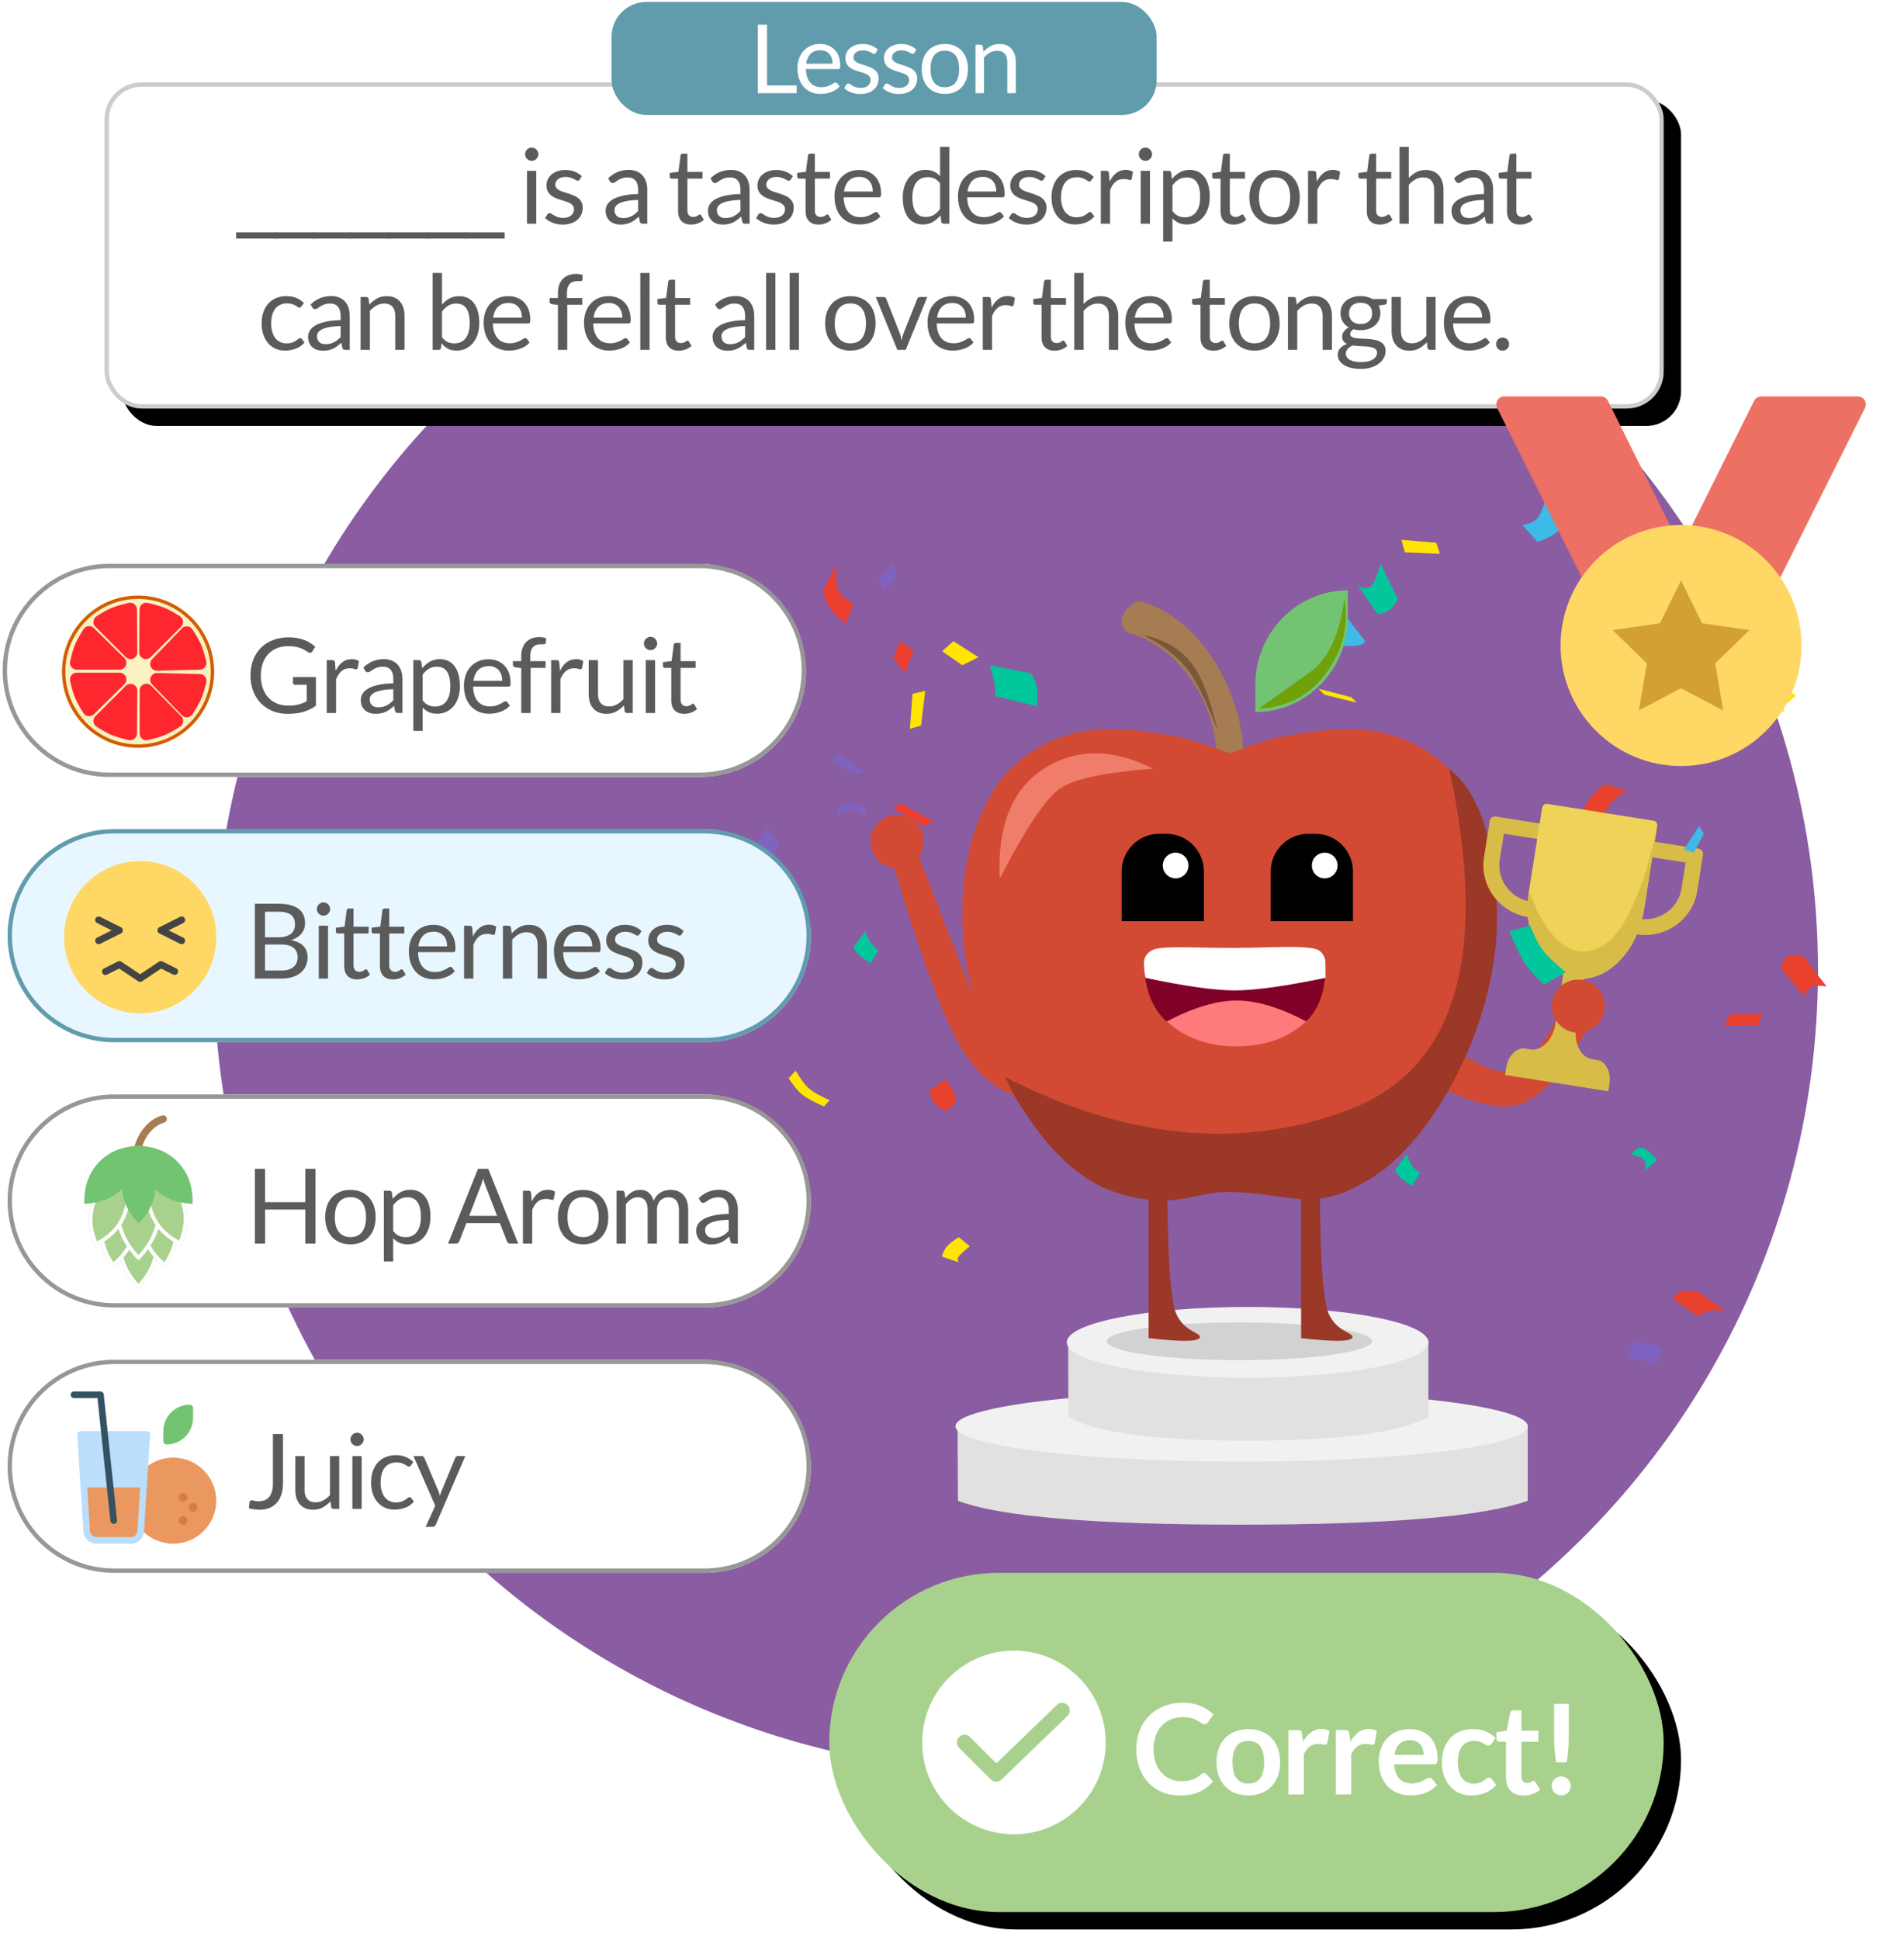 <svg width="438" height="446" xmlns="http://www.w3.org/2000/svg" xmlns:xlink="http://www.w3.org/1999/xlink"><defs><filter x="-2%" y="-2.1%" width="105.5%" height="105.9%" filterUnits="objectBoundingBox" id="prefix__a"><feOffset dx="2" dy="2" in="SourceAlpha" result="shadowOffsetOuter1"/><feGaussianBlur stdDeviation="2" in="shadowOffsetOuter1" result="shadowBlurOuter1"/><feColorMatrix values="0 0 0 0 0 0 0 0 0 0 0 0 0 0 0 0 0 0 0.103 0" in="shadowBlurOuter1" result="shadowMatrixOuter1"/><feMerge><feMergeNode in="shadowMatrixOuter1"/><feMergeNode in="SourceGraphic"/></feMerge></filter><filter x="-5.2%" y="-12.8%" width="114.6%" height="135.9%" filterUnits="objectBoundingBox" id="prefix__b"><feOffset dx="4" dy="4" in="SourceAlpha" result="shadowOffsetOuter1"/><feGaussianBlur stdDeviation="4" in="shadowOffsetOuter1" result="shadowBlurOuter1"/><feColorMatrix values="0 0 0 0 0 0 0 0 0 0 0 0 0 0 0 0 0 0 0.5 0" in="shadowBlurOuter1"/></filter><filter x="-2.8%" y="-13.3%" width="107.8%" height="137.3%" filterUnits="objectBoundingBox" id="prefix__d"><feOffset dx="4" dy="4" in="SourceAlpha" result="shadowOffsetOuter1"/><feGaussianBlur stdDeviation="4" in="shadowOffsetOuter1" result="shadowBlurOuter1"/><feComposite in="shadowBlurOuter1" in2="SourceAlpha" operator="out" result="shadowBlurOuter1"/><feColorMatrix values="0 0 0 0 0 0 0 0 0 0 0 0 0 0 0 0 0 0 0.5 0" in="shadowBlurOuter1"/></filter><filter x="-11.8%" y="-11.8%" width="132.9%" height="132.9%" filterUnits="objectBoundingBox" id="prefix__f"><feOffset dx="4" dy="4" in="SourceAlpha" result="shadowOffsetOuter1"/><feGaussianBlur stdDeviation="4" in="shadowOffsetOuter1" result="shadowBlurOuter1"/><feColorMatrix values="0 0 0 0 0 0 0 0 0 0 0 0 0 0 0 0 0 0 0.5 0" in="shadowBlurOuter1" result="shadowMatrixOuter1"/><feMerge><feMergeNode in="shadowMatrixOuter1"/><feMergeNode in="SourceGraphic"/></feMerge></filter><rect id="prefix__c" x="0" y="0" width="191.948" height="78" rx="39"/><rect id="prefix__e" x="0" y="18.498" width="358.665" height="75" rx="8"/></defs><g transform="translate(.612 .442)" fill="none" fill-rule="evenodd"><circle fill="#8A5CA1" cx="233.101" cy="222.622" r="184.5"/><g filter="url(#prefix__a)" transform="translate(161.462 111.122)" fill-rule="nonzero"><path d="M56.197 213.985l.095 17.522c9.634 3.662 31.32 5.493 65.057 5.493 33.736 0 55.746-1.831 66.028-5.493v-17.522c-7.499 5.419-29.31 8.128-65.437 8.128-36.126 0-58.04-2.71-65.743-8.128z" fill="#E1E1E1"/><ellipse fill="#F1F1F1" cx="121.546" cy="214.38" rx="65.831" ry="8.127"/><path d="M81.643 194.67l.06 17.521c6.086 3.662 19.785 5.493 41.098 5.493s35.217-1.83 41.712-5.493V194.67c-4.986 5.418-18.89 8.127-41.712 8.127-22.822 0-36.542-2.71-41.158-8.127z" fill="#E1E1E1"/><ellipse fill="#F1F1F1" cx="122.925" cy="195.064" rx="41.588" ry="8.127"/><path d="M143.636 25.738l6.383 8.122c-.204.523-.766.856-1.689 1-.922.144-2.492.144-4.71 0l-2.956-7.113 2.972-2.009zM4.878 83.685l6.383 8.122c-.203.523-.766.856-1.688 1-.922.145-2.492.145-4.71 0l-2.956-7.113 2.971-2.009z" fill="#3EBAE6"/><path d="M205.116 66.743l4.98 1.396c-1.527 1.015-2.667 1.962-3.423 2.84-.755.88-1.642 2.292-2.66 4.237l-4.858-1.155c1.27-2.194 2.297-3.774 3.084-4.74.786-.965 1.745-1.825 2.877-2.578z" fill="#E9422E"/><ellipse fill="#D2D2D2" cx="121.014" cy="194.832" rx="30.491" ry="4.336"/><path d="M200.995 123.088c-5.098 9.325-9.913 14.953-14.445 16.885-4.533 1.932-11.07.658-19.614-3.82l4.102-8.08c6.054 3.99 10.44 5.552 13.158 4.683 2.717-.868 5.994-4.866 9.829-11.993l6.97 2.325z" fill="#D24A33"/><path d="M118.83 63.17c-1.717 0-3.11-1.383-3.11-3.088 0-10.625-7.463-24.323-19.55-27.92a3.085 3.085 0 01-2.086-3.845c.492-1.633 2.801-4.049 4.447-3.56 14.814 4.416 23.409 22.489 23.409 35.325 0 1.705-1.392 3.087-3.11 3.087z" fill="#A67C52"/><path d="M134.517 161.719a64.712 64.712 0 01-9.907-.953 41.6 41.6 0 00-5.834-.64 41.6 41.6 0 00-5.835.64c-10.809 1.639-27.136 4.114-42.806-20.967-19.137-30.66-15.124-66.02.467-78.592 11.776-9.486 24.529-7.358 35.79-5.492 2.725.537 6.853 1.849 12.384 3.935 5.548-2.086 9.684-3.398 12.409-3.935 11.264-1.87 24.014-3.997 35.79 5.492 15.59 12.557 19.604 47.924.442 78.601-11.414 18.27-23.175 21.911-32.9 21.911z" fill="#D24A33"/><path d="M102.624 78.149h1.577a8.672 8.672 0 018.672 8.672v11.432H93.952V86.821a8.672 8.672 0 018.672-8.672z" fill="#000"/><circle fill="#FFF" cx="106.369" cy="85.442" r="2.956"/><path d="M136.92 78.149h1.576a8.672 8.672 0 018.673 8.672v11.432h-18.922V86.821a8.672 8.672 0 018.673-8.672z" fill="#000"/><circle fill="#FFF" cx="140.664" cy="85.442" r="2.956"/><path d="M145.986 22.173v6.22c0 12.022-9.53 21.768-21.287 21.768v-6.22c0-12.022 9.53-21.768 21.287-21.768z" fill="#72C472"/><path d="M66.737 133.861c7.86 14.725 16.382 23.601 25.565 26.63 13.776 4.543 18.472-.193 26.484 0 15.229.366 19.485 5.295 33.344-3.651 13.859-8.946 28.698-35.848 28.151-60.553-.364-16.47-4.024-27.509-10.98-33.118 9.268 43.029 1.526 69.193-23.224 78.494-24.75 9.3-51.197 6.7-79.34-7.802z" fill="#9C3827"/><path d="M65.893 88.472c-.55-12.176 2.85-20.61 10.195-25.303 7.346-4.692 15.714-4.692 25.104 0-10.867.828-17.946 2.31-21.236 4.448-3.29 2.136-7.977 9.088-14.063 20.855z" fill="#EF7D6A"/><path d="M125.488 49.401c3.689-2.647 7.617-5.45 11.784-8.41 4.167-2.96 6.814-8.584 7.94-16.875 1.03 6.009-.33 11.634-4.082 16.875-3.752 5.242-8.966 8.045-15.642 8.41z" fill="#70A00A"/><path d="M98.861 32.445c4.514.902 8.07 2.861 10.666 5.876 2.596 3.014 4.774 8.456 6.534 16.324-2.67-7.258-5.194-12.268-7.573-15.03-2.38-2.763-5.589-5.153-9.627-7.17z" fill="#79593A"/><path d="M135.237 162.012v32.086c7.109.844 11.008.844 11.698 0 1.035-1.267-4.493-1.26-5.849-7.16-.904-3.932-1.413-12.241-1.526-24.926h-4.323zm-35.083 0v32.086c7.108.844 11.008.844 11.697 0 1.035-1.267-4.492-1.26-5.849-7.16-.904-3.932-1.412-12.241-1.526-24.926h-4.322z" fill="#9C3827"/><path d="M102.248 104.954H137.7a3.154 3.154 0 013.152 3.081c.284 12.138-6.517 18.206-20.402 18.206-13.814 0-20.933-6.007-21.355-18.022a3.154 3.154 0 013.152-3.265z" fill="#810228"/><path d="M101.295 104.77c2.373-.932 10.7-.348 18.67-.386 8.34-.04 16.339-.658 18.987.387 1.022.403 1.887 1.628 1.902 3.132.01 1.002.01 2.121 0 3.359-9.268 1.93-16.23 2.895-20.889 2.895-4.658 0-11.507-.965-20.547-2.895-.228-1.216-.342-2.336-.342-3.36 0-1.535.939-2.628 2.219-3.131z" fill="#FFF"/><path d="M104.285 121.314c4.312 3.81 9.695 5.716 16.148 5.716 6.453 0 11.78-1.906 15.982-5.716-6.022-3.216-11.35-4.824-15.982-4.824-4.633 0-10.015 1.608-16.148 4.824z" fill="#FE7A7B"/><path d="M42.315 73.813a6.11 6.11 0 00-.682 12.182c5.774 19.176 10.48 32.21 14.119 39.104 3.689 6.99 8.144 11.348 13.365 13.073l-4.218-8.777-3.54-9.751-14.03-36.23a6.11 6.11 0 00-5.014-9.602z" fill="#D24A33"/><path d="M188.063 93.75c-4.658-.738-7.857-5.074-7.13-9.666l.942-5.948 8.45 1.338.564-3.569-10.862-1.72a1.213 1.213 0 00-1.396.998l-1.319 8.328c-1.04 6.57 3.52 12.752 10.186 13.808l.565-3.569zm24.918 3.947c4.658.738 9.04-2.398 9.768-6.99l.942-5.948-8.449-1.338.565-3.57 10.863 1.721a1.213 1.213 0 011.019 1.381l-1.32 8.328c-1.04 6.57-7.287 11.04-13.953 9.985l.565-3.57zm-9.593 32.471l-1.188-.188c-2.623-.415-4.28-3.715-3.701-7.37l2.096-13.239-4.75-.752-2.096 13.238c-.58 3.655-3.175 6.282-5.799 5.866l-1.187-.188c-1.968-.311-3.915 1.659-4.349 4.4l-.262 1.655 23.75 3.762.262-1.655c.434-2.742-.809-5.217-2.776-5.529z" fill="#D8BC48"/><path d="M198.045 111.362c-7.3-1.156-11.967-10.12-10.405-19.982l3.022-19.078c.104-.658.583-1.13 1.071-1.053l24.71 3.914c.488.077.799.674.694 1.332l-3.021 19.078c-1.562 9.862-8.771 16.945-16.07 15.79z" fill="#EFD358"/><path d="M198.045 111.362c-7.3-1.156-11.967-10.12-10.405-19.982 4.378 11.343 9.671 15.71 15.881 13.102 9.315-3.913 13.72-28.645 13.616-27.987l-3.021 19.078c-1.562 9.862-8.771 16.945-16.07 15.79z" fill="#D8BC48"/><circle fill="#D24A33" cx="199.006" cy="117.766" r="6.11"/><path fill="#FFE500" d="M2.387 22.173l2.451-1.746 2.102 7.774-2.102 1.644zm43.455 23.803l2.926-.7-.963 7.996-2.564.735zM159.109 13.45l-.802-2.9 8.024.685.825 2.537zm-18.527 32.72l-1.35-1.395 7.553 1.975 1.296 1.246zm105.887-1.812l2.574 2.084c-1.417 1.136-2.275 1.92-2.574 2.352-.299.431-.299.887 0 1.367l-3.898-1.367c.365-1.062.77-1.846 1.214-2.352.444-.505 1.339-1.2 2.684-2.084zM56.465 170.895l2.575 2.085c-1.418 1.136-2.276 1.92-2.575 2.351-.298.432-.298.887 0 1.367l-3.898-1.367c.365-1.062.77-1.846 1.214-2.351.445-.506 1.34-1.2 2.684-2.085zM18.97 132.607c1.093 1.909 2.121 3.282 3.085 4.12.965.837 2.54 1.723 4.725 2.66l-1.294 1.46c-2.398-1.058-4.054-1.95-4.967-2.675-.914-.726-1.976-1.995-3.188-3.807l1.64-1.758z"/><path d="M25.274 22.173l3.197-6.098c-.298 2.869-.195 4.901.308 6.098.504 1.196 1.672 2.184 3.505 2.963l-1.817 4.71c-1.804-1.478-3.033-2.7-3.687-3.667-.655-.967-1.157-2.303-1.506-4.006zM42.968 33.86l3.086 2.174-1.937 5.207-2.726-3.624zM1.577 115.744c.29 1.428.672 2.357 1.149 2.787.477.43 1.122.43 1.937 0l-1.937 6.674L0 120.559l1.577-4.815zm39.814-43.455l1.577-1.179 7.749 4.16-2.292 1.121z" fill="#EC4030"/><path d="M238.63 29.845c.217-.978.697-1.607 1.44-1.888.744-.28 1.932-.28 3.565 0l5.408 4.488c-1.534-.17-2.613-.17-3.236 0-.623.17-1.28.641-1.97 1.415l-5.207-4.015zM8.262 163.278c.974-.233 1.75-.077 2.328.468.578.546 1.1 1.613 1.563 3.204l-1.663 6.828c-.52-1.453-.993-2.423-1.418-2.909-.426-.486-1.138-.87-2.136-1.15l1.326-6.44zm237.463-54.032c.217-1.514.698-2.488 1.441-2.922.744-.434 1.932-.434 3.564 0l5.409 6.945c-1.534-.263-2.613-.263-3.236 0-.623.262-1.28.992-1.97 2.19l-5.208-6.213zM220.89 185.29c.247-.945.793-1.554 1.637-1.825.845-.272 2.194-.272 4.048 0l6.142 4.34c-1.743-.164-2.968-.164-3.676 0-.707.164-1.453.62-2.237 1.37l-5.913-3.884zM49.597 137.212l3.899-2.579c1.164 1.731 1.892 2.96 2.183 3.688.292.728.292 1.315 0 1.762l-2.183 1.926c-1.239-.751-2.074-1.393-2.508-1.926-.433-.533-.897-1.49-1.39-2.87zm184.276-17.558h7.546l-1.13 2.579h-7.665z" fill="#E9422E"/><path fill="#7F64BF" d="M38.003 19.387l1.275 2.786 3.037-2.786-.924-3.312zM26.78 61.191l1.999-1.541 6.183 4.523h-2.678zm2 12.87c1.341-.984 2.372-1.476 3.09-1.476.719 0 1.75.492 3.092 1.476V72.29c-1.36-.786-2.39-1.18-3.092-1.18-.7 0-1.731.394-3.09 1.18v1.772zm-16.36 2.33l2.395 3.46c-.114 1.61-.522 2.885-1.224 3.828-.702.942-1.827 1.727-3.376 2.354L8.12 81.748c.896-.64 1.595-1.273 2.095-1.896.5-.623 1.235-1.777 2.204-3.46z"/><path d="M210.095 198.38l2.32-3.65 6.237 1.678c-.723.99-1.165 1.714-1.326 2.168-.16.455-.16.981 0 1.577l-7.23-1.774zm21.217-159.984l4.679-1.637v1.637l-4.679 1.673z" fill="#7F63C2"/><path fill="#FFE500" d="M52.661 36.167l2.593-2.307 5.768 3.69-3.73 1.847z"/><path d="M63.601 39.397l9.452 1.844c.757 1.186 1.217 2.225 1.38 3.117.163.892.163 2.37 0 4.436l-9.666-2.352c.152-.753.152-1.59 0-2.51-.153-.922-.541-2.433-1.166-4.535zm-31.317 64.769l2.678-3.56c.472 1.205.887 2.062 1.243 2.571.356.51.955 1.102 1.798 1.777l-1.798 2.957c-1.236-.77-2.121-1.41-2.655-1.919a5.616 5.616 0 01-1.266-1.826zm124.566 51.246l2.678-3.56c.473 1.205.887 2.062 1.244 2.571.356.51.955 1.102 1.797 1.777l-1.797 2.957c-1.237-.77-2.122-1.41-2.655-1.919a5.616 5.616 0 01-1.267-1.826z" fill="#00C79C"/><path d="M148.33 21.136c1.364.65 2.377.65 3.04 0 .661-.65 1.367-2.337 2.117-5.06l3.982 8.04c-.566 1.148-1.117 1.935-1.653 2.361-.537.427-1.509.85-2.916 1.27l-4.57-6.611zm34.829 79.409l4.799-1.294c.93 2.46 1.908 4.361 2.931 5.703 1.024 1.343 2.769 3.011 5.235 5.006l-5.016 2.859c-2.036-1.872-3.508-3.508-4.415-4.908-.907-1.4-2.085-3.855-3.534-7.366zm27.996 51.307l1.26-1.233c.537-.409 1.19-.409 1.959 0 .768.409 1.69 1.246 2.765 2.51l-2.765 2.375c.258-1.118.183-1.91-.227-2.374-.41-.465-1.407-.891-2.992-1.278z" fill="#03C79C"/><path fill="#3EBAE6" d="M223.282 81.748l3.522-5.415 1.073 1.816-2.297 4.336zm-37.186-74.61l3.545 3.913c2.185-.79 3.746-1.615 4.683-2.475.937-.86 2.044-2.484 3.32-4.871L191.87 0c-.784 2.817-1.527 4.659-2.229 5.526-.701.867-1.883 1.404-3.545 1.612z"/></g><g transform="translate(0 129.195)"><rect fill="#FFF" width="184.799" height="49" rx="24.5"/><path d="M160.299 0c13.531 0 24.5 10.969 24.5 24.5S173.83 49 160.299 49H24.5C10.969 49 0 38.031 0 24.5S10.969 0 24.5 0h135.799zm0 1H24.5C11.521 1 1 11.521 1 24.5S11.521 48 24.5 48h135.799c12.979 0 23.5-10.521 23.5-23.5S173.278 1 160.299 1z" fill="#979797" fill-rule="nonzero"/><g transform="translate(13.65 7.3)" fill-rule="nonzero"><circle fill="#FBF1C3" cx="17.5" cy="17.5" r="17.5"/><path d="M17.5 0C27.165 0 35 7.835 35 17.5S27.165 35 17.5 35 0 27.165 0 17.5 7.835 0 17.5 0zm0 .778C8.265.778.778 8.265.778 17.5c0 9.235 7.487 16.722 16.722 16.722 9.235 0 16.722-7.487 16.722-16.722C34.222 8.265 26.735.778 17.5.778z" fill="#D15E04"/><path d="M20.53 20.736l6.9 7.015a1.556 1.556 0 01-.287 2.413c-1.504.933-2.716 1.588-3.636 1.965-.903.37-2.154.731-3.754 1.086a1.556 1.556 0 01-1.889-1.52l.001-9.868a1.556 1.556 0 012.665-1.09zm-3.208 1.14l-.081 9.838a1.556 1.556 0 01-1.909 1.504c-1.723-.403-3.043-.797-3.96-1.181-.9-.377-2.04-1.006-3.423-1.887a1.556 1.556 0 01-.26-2.411l6.978-6.976a1.556 1.556 0 012.655 1.113zm0-8.84l-.081-9.838a1.556 1.556 0 00-1.909-1.504c-1.723.403-3.043.796-3.96 1.18-.9.378-2.04 1.007-3.423 1.888a1.556 1.556 0 00-.26 2.41l6.978 6.977a1.556 1.556 0 002.655-1.113zm.434 0l.08-9.838a1.556 1.556 0 011.91-1.504c1.723.403 3.043.796 3.96 1.18.9.378 2.04 1.007 3.422 1.888a1.556 1.556 0 01.26 2.41l-6.977 6.977a1.556 1.556 0 01-2.655-1.113zm-3.403 7.362l-7.014 6.9a1.556 1.556 0 01-2.413-.287c-.934-1.503-1.589-2.715-1.965-3.635-.37-.903-.732-2.155-1.086-3.755a1.556 1.556 0 011.52-1.889l9.867.002a1.556 1.556 0 011.091 2.664zm0-6.024l-7.014-6.9a1.556 1.556 0 00-2.413.287c-.934 1.503-1.589 2.715-1.965 3.635-.37.903-.732 2.154-1.086 3.754a1.556 1.556 0 001.52 1.89l9.867-.002a1.556 1.556 0 001.091-2.664zm7.53 3.42l9.836.254a1.556 1.556 0 011.47 1.934c-.433 1.716-.85 3.03-1.25 3.94-.393.892-1.042 2.022-1.946 3.388a1.556 1.556 0 01-2.415.219l-6.854-7.099a1.556 1.556 0 011.16-2.636zm0-.508l9.836-.253a1.556 1.556 0 001.47-1.935c-.433-1.716-.85-3.029-1.25-3.939-.393-.893-1.042-2.023-1.946-3.389a1.556 1.556 0 00-2.415-.218l-6.854 7.098a1.556 1.556 0 001.16 2.636z" fill="#FF272E"/></g><path d="M65.688 32.608c.463 0 .89-.022 1.277-.066a8.11 8.11 0 001.099-.198c.344-.088.668-.194.972-.318.303-.124.607-.266.911-.426v-3.792h-2.663a.507.507 0 01-.367-.132.43.43 0 01-.137-.324v-1.32h5.28v6.6a9.195 9.195 0 01-2.85 1.398c-.532.156-1.102.272-1.71.348-.608.076-1.268.114-1.98.114-1.248 0-2.392-.214-3.432-.642a7.903 7.903 0 01-2.688-1.8c-.752-.772-1.338-1.698-1.758-2.778-.42-1.08-.63-2.268-.63-3.564 0-1.312.205-2.508.617-3.588.413-1.08 1-2.006 1.765-2.778.764-.772 1.688-1.37 2.772-1.794 1.084-.424 2.298-.636 3.642-.636.68 0 1.311.05 1.895.15.585.1 1.127.244 1.627.432s.962.416 1.386.684c.424.268.82.57 1.188.906l-.66 1.056c-.136.216-.312.324-.528.324a.85.85 0 01-.42-.132c-.2-.112-.424-.248-.672-.408a5.755 5.755 0 00-.906-.462 7.295 7.295 0 00-1.26-.378c-.484-.104-1.058-.156-1.722-.156-.968 0-1.844.158-2.628.474a5.559 5.559 0 00-2.004 1.356c-.552.588-.976 1.3-1.272 2.136-.296.836-.444 1.774-.444 2.814 0 1.088.154 2.058.462 2.91.308.852.742 1.574 1.302 2.166a5.62 5.62 0 001.992 1.356c.768.312 1.616.468 2.544.468zm8.874 1.692V22.144h1.224c.232 0 .392.044.48.132.088.088.148.24.18.456l.144 1.896c.416-.848.93-1.51 1.542-1.986s1.33-.714 2.154-.714a3.179 3.179 0 011.668.432l-.276 1.596c-.056.2-.18.3-.372.3-.112 0-.284-.038-.516-.114-.232-.076-.556-.114-.972-.114-.744 0-1.366.216-1.866.648-.5.432-.918 1.06-1.254 1.884v7.74h-2.136zm17.406 0h-.948c-.208 0-.376-.032-.504-.096s-.212-.2-.252-.408l-.24-1.128c-.32.288-.632.546-.936.774-.304.228-.624.42-.96.576a4.975 4.975 0 01-1.074.354c-.38.08-.802.12-1.266.12-.472 0-.914-.066-1.326-.198a3.023 3.023 0 01-1.074-.594 2.828 2.828 0 01-.726-1.002c-.18-.404-.27-.882-.27-1.434 0-.48.132-.942.396-1.386.264-.444.69-.838 1.278-1.182.588-.344 1.358-.626 2.31-.846.952-.22 2.116-.346 3.492-.378v-.948c0-.944-.202-1.658-.606-2.142-.404-.484-1.002-.726-1.794-.726-.52 0-.958.066-1.314.198-.356.132-.664.28-.924.444-.26.164-.484.312-.672.444a.97.97 0 01-.558.198.64.64 0 01-.378-.114.868.868 0 01-.258-.282l-.384-.684c.672-.648 1.396-1.132 2.172-1.452.776-.32 1.636-.48 2.58-.48.68 0 1.284.112 1.812.336.528.224.972.536 1.332.936.36.4.632.884.816 1.452.184.568.276 1.192.276 1.872V34.3zm-5.544-1.308a4.073 4.073 0 001.914-.438c.276-.14.54-.31.792-.51s.498-.428.738-.684v-2.532c-.984.032-1.82.11-2.508.234-.688.124-1.248.286-1.68.486-.432.2-.746.436-.942.708a1.523 1.523 0 00-.294.912c0 .32.052.596.156.828.104.232.244.422.42.57.176.148.384.256.624.324s.5.102.78.102zm8.046 5.424V22.144h1.273c.304 0 .496.148.576.444l.18 1.44a6.49 6.49 0 011.782-1.524c.668-.384 1.438-.576 2.31-.576.696 0 1.328.134 1.896.402a3.91 3.91 0 011.452 1.188c.4.524.708 1.174.924 1.95.216.776.324 1.668.324 2.676 0 .896-.12 1.73-.36 2.502-.24.772-.584 1.44-1.032 2.004a4.82 4.82 0 01-1.65 1.332c-.652.324-1.386.486-2.202.486-.752 0-1.394-.124-1.926-.372a4.34 4.34 0 01-1.41-1.056v5.376H94.47zm5.413-14.76c-.696 0-1.306.16-1.83.48-.524.32-1.006.772-1.446 1.356v5.88c.392.528.822.9 1.29 1.116.468.216.99.324 1.566.324 1.128 0 1.996-.404 2.604-1.212.608-.808.912-1.96.912-3.456 0-.792-.07-1.472-.21-2.04-.14-.568-.342-1.034-.606-1.398a2.358 2.358 0 00-.972-.798 3.233 3.233 0 00-1.308-.252zm11.91-1.704c.728 0 1.4.122 2.016.366a4.525 4.525 0 011.596 1.056c.448.46.798 1.028 1.05 1.704.252.676.378 1.446.378 2.31 0 .336-.036.56-.108.672-.072.112-.208.168-.408.168h-8.088c.016.768.12 1.436.312 2.004.192.568.456 1.042.792 1.422.336.38.736.664 1.2.852.464.188.984.282 1.56.282.536 0 .998-.062 1.386-.186a6.594 6.594 0 001.002-.402c.28-.144.514-.278.702-.402.188-.124.35-.186.486-.186a.47.47 0 01.408.204l.6.78c-.264.32-.58.598-.948.834s-.762.43-1.182.582c-.42.152-.854.266-1.302.342a7.952 7.952 0 01-1.332.114c-.84 0-1.614-.142-2.322-.426a5.096 5.096 0 01-1.836-1.248c-.516-.548-.918-1.226-1.206-2.034-.288-.808-.432-1.736-.432-2.784 0-.848.13-1.64.39-2.376a5.6 5.6 0 011.122-1.914 5.165 5.165 0 011.788-1.272c.704-.308 1.496-.462 2.376-.462zm.048 1.572c-1.032 0-1.844.298-2.436.894-.592.596-.96 1.422-1.104 2.478h6.612c0-.496-.068-.95-.204-1.362a3.035 3.035 0 00-.6-1.068 2.686 2.686 0 00-.966-.696 3.258 3.258 0 00-1.302-.246zM119.3 34.3V23.968l-1.344-.156a1.07 1.07 0 01-.414-.186c-.108-.084-.162-.206-.162-.366v-.876h1.92v-1.176c0-.696.098-1.314.294-1.854.196-.54.476-.996.84-1.368a3.56 3.56 0 011.314-.846c.512-.192 1.088-.288 1.728-.288.544 0 1.048.08 1.512.24l-.048 1.068c-.008.16-.076.256-.204.288a2.346 2.346 0 01-.54.048h-.372c-.368 0-.702.048-1.002.144-.3.096-.558.252-.774.468-.216.216-.382.5-.498.852-.116.352-.174.788-.174 1.308v1.116h3.516v1.548h-3.444V34.3H119.3zm6.87 0V22.144h1.224c.232 0 .392.044.48.132.088.088.148.24.18.456l.144 1.896c.416-.848.93-1.51 1.542-1.986s1.33-.714 2.154-.714a3.179 3.179 0 011.668.432l-.276 1.596c-.056.2-.18.3-.372.3-.112 0-.284-.038-.516-.114-.232-.076-.556-.114-.972-.114-.744 0-1.366.216-1.866.648-.5.432-.918 1.06-1.254 1.884v7.74h-2.136zm10.782-12.156v7.752c0 .92.212 1.632.636 2.136.424.504 1.064.756 1.92.756.624 0 1.212-.148 1.764-.444a5.486 5.486 0 001.524-1.236v-8.964h2.136V34.3h-1.272c-.304 0-.496-.148-.576-.444l-.168-1.308a6.687 6.687 0 01-1.776 1.41c-.656.356-1.408.534-2.256.534-.664 0-1.25-.11-1.758-.33a3.485 3.485 0 01-1.278-.93 3.95 3.95 0 01-.774-1.452 6.482 6.482 0 01-.258-1.884v-7.752h2.136zm13.135 0V34.3h-2.136V22.144h2.136zm.48-3.816c0 .208-.042.402-.126.582-.084.18-.196.34-.336.48-.14.14-.302.25-.486.33-.184.08-.38.12-.588.12-.208 0-.402-.04-.582-.12a1.582 1.582 0 01-.81-.81 1.501 1.501 0 010-1.176 1.582 1.582 0 01.81-.822c.18-.08.374-.12.582-.12.208 0 .404.04.588.12.184.08.346.19.486.33s.252.304.336.492c.084.188.126.386.126.594zm6.234 16.164c-.96 0-1.698-.268-2.214-.804s-.774-1.308-.774-2.316v-7.44h-1.464a.478.478 0 01-.324-.114c-.088-.076-.132-.194-.132-.354v-.852l1.992-.252.492-3.756a.454.454 0 01.156-.294.496.496 0 01.336-.114h1.08v4.188h3.48v1.548h-3.48v7.296c0 .512.124.892.372 1.14.248.248.568.372.96.372.224 0 .418-.03.582-.09.164-.06.306-.126.426-.198.12-.072.222-.138.306-.198a.4.4 0 01.222-.09c.112 0 .212.068.3.204l.624 1.02a3.98 3.98 0 01-1.332.81 4.523 4.523 0 01-1.608.294z" fill="#5B5B5B" fill-rule="nonzero"/></g><g transform="translate(1.133 190.195)"><rect fill="#E8F6FF" width="184.799" height="49" rx="24.5"/><path d="M160.299 0c13.531 0 24.5 10.969 24.5 24.5S173.83 49 160.299 49H24.5C10.969 49 0 38.031 0 24.5S10.969 0 24.5 0h135.799zm0 1H24.5C11.521 1 1 11.521 1 24.5S11.521 48 24.5 48h135.799c12.979 0 23.5-10.521 23.5-23.5S173.278 1 160.299 1z" fill="#619CAD" fill-rule="nonzero"/><path d="M56.887 34.363V17.167h5.484c1.056 0 1.966.104 2.73.312.764.208 1.392.504 1.884.888s.856.854 1.092 1.41c.236.556.354 1.182.354 1.878 0 .424-.066.832-.198 1.224a3.568 3.568 0 01-.6 1.092 4.242 4.242 0 01-1.008.9c-.404.264-.878.48-1.422.648 1.256.248 2.204.7 2.844 1.356.64.656.96 1.52.96 2.592a4.83 4.83 0 01-.402 1.992c-.268.6-.66 1.116-1.176 1.548-.516.432-1.148.766-1.896 1.002s-1.602.354-2.562.354h-6.084zm2.328-7.836v5.988h3.72c.664 0 1.234-.076 1.71-.228.476-.152.868-.366 1.176-.642a2.49 2.49 0 00.678-.984c.144-.38.216-.798.216-1.254 0-.888-.314-1.59-.942-2.106-.628-.516-1.578-.774-2.85-.774h-3.708zm0-1.656h3.072c.656 0 1.224-.072 1.704-.216.48-.144.878-.344 1.194-.6.316-.256.55-.566.702-.93.152-.364.228-.762.228-1.194 0-1.008-.304-1.748-.912-2.22-.608-.472-1.552-.708-2.832-.708h-3.156v5.868zm14.502-2.664v12.156h-2.136V22.207h2.136zm.48-3.816c0 .208-.042.402-.126.582-.084.18-.196.34-.336.48-.14.14-.302.25-.486.33-.184.08-.38.12-.588.12-.208 0-.402-.04-.582-.12a1.582 1.582 0 01-.81-.81 1.501 1.501 0 010-1.176 1.582 1.582 0 01.81-.822c.18-.08.374-.12.582-.12.208 0 .404.04.588.12.184.08.346.19.486.33s.252.304.336.492c.084.188.126.386.126.594zm6.235 16.164c-.96 0-1.698-.268-2.214-.804s-.774-1.308-.774-2.316v-7.44H75.98a.478.478 0 01-.324-.114c-.088-.076-.132-.194-.132-.354v-.852l1.992-.252.492-3.756a.454.454 0 01.156-.294.496.496 0 01.336-.114h1.08v4.188h3.48v1.548h-3.48v7.296c0 .512.124.892.372 1.14.248.248.568.372.96.372.224 0 .418-.03.582-.09.164-.06.306-.126.426-.198.12-.072.222-.138.306-.198a.4.4 0 01.222-.09c.112 0 .212.068.3.204l.624 1.02a3.98 3.98 0 01-1.332.81 4.523 4.523 0 01-1.608.294zm8.214 0c-.96 0-1.698-.268-2.214-.804s-.774-1.308-.774-2.316v-7.44h-1.464a.478.478 0 01-.324-.114c-.088-.076-.132-.194-.132-.354v-.852l1.992-.252.492-3.756a.454.454 0 01.156-.294.496.496 0 01.336-.114h1.08v4.188h3.48v1.548h-3.48v7.296c0 .512.124.892.372 1.14.248.248.568.372.96.372.224 0 .418-.03.582-.09.164-.06.306-.126.426-.198.12-.072.222-.138.306-.198a.4.4 0 01.222-.09c.112 0 .212.068.3.204l.624 1.02a3.98 3.98 0 01-1.332.81 4.523 4.523 0 01-1.608.294zm9.343-12.54c.728 0 1.4.122 2.016.366a4.525 4.525 0 011.596 1.056c.448.46.798 1.028 1.05 1.704.252.676.378 1.446.378 2.31 0 .336-.036.56-.108.672-.072.112-.208.168-.408.168h-8.088c.016.768.12 1.436.312 2.004.192.568.456 1.042.792 1.422.336.38.736.664 1.2.852.464.188.984.282 1.56.282.536 0 .998-.062 1.386-.186a6.594 6.594 0 001.002-.402c.28-.144.514-.278.702-.402.188-.124.35-.186.486-.186a.47.47 0 01.408.204l.6.78c-.264.32-.58.598-.948.834s-.762.43-1.182.582c-.42.152-.854.266-1.302.342a7.952 7.952 0 01-1.332.114c-.84 0-1.614-.142-2.322-.426a5.096 5.096 0 01-1.836-1.248c-.516-.548-.918-1.226-1.206-2.034-.288-.808-.432-1.736-.432-2.784 0-.848.13-1.64.39-2.376a5.6 5.6 0 011.122-1.914 5.165 5.165 0 011.788-1.272c.704-.308 1.496-.462 2.376-.462zm.048 1.572c-1.032 0-1.844.298-2.436.894-.592.596-.96 1.422-1.104 2.478h6.612c0-.496-.068-.95-.204-1.362a3.035 3.035 0 00-.6-1.068 2.686 2.686 0 00-.966-.696 3.258 3.258 0 00-1.302-.246zm6.978 10.776V22.207h1.224c.232 0 .392.044.48.132.088.088.148.24.18.456l.144 1.896c.416-.848.93-1.51 1.542-1.986s1.33-.714 2.154-.714a3.179 3.179 0 011.668.432l-.276 1.596c-.056.2-.18.3-.372.3-.112 0-.284-.038-.516-.114-.232-.076-.556-.114-.972-.114-.744 0-1.366.216-1.866.648-.5.432-.918 1.06-1.254 1.884v7.74h-2.136zm8.935 0V22.207h1.271c.304 0 .496.148.576.444l.168 1.32a6.832 6.832 0 011.77-1.416c.652-.36 1.406-.54 2.262-.54.664 0 1.25.11 1.758.33.508.22.932.532 1.272.936.34.404.598.89.774 1.458.176.568.264 1.196.264 1.884v7.74h-2.136v-7.74c0-.92-.21-1.634-.63-2.142-.42-.508-1.062-.762-1.926-.762a3.59 3.59 0 00-1.77.456 5.83 5.83 0 00-1.518 1.236v8.952h-2.136zm17.418-12.348c.728 0 1.4.122 2.016.366a4.525 4.525 0 011.596 1.056c.448.46.798 1.028 1.05 1.704.252.676.378 1.446.378 2.31 0 .336-.036.56-.108.672-.072.112-.208.168-.408.168h-8.088c.016.768.12 1.436.312 2.004.192.568.456 1.042.792 1.422.336.38.736.664 1.2.852.464.188.984.282 1.56.282.536 0 .998-.062 1.386-.186a6.594 6.594 0 001.002-.402c.28-.144.514-.278.702-.402.188-.124.35-.186.486-.186a.47.47 0 01.408.204l.6.78c-.264.32-.58.598-.948.834s-.762.43-1.182.582c-.42.152-.854.266-1.302.342a7.952 7.952 0 01-1.332.114c-.84 0-1.614-.142-2.322-.426a5.096 5.096 0 01-1.836-1.248c-.516-.548-.918-1.226-1.206-2.034-.288-.808-.432-1.736-.432-2.784 0-.848.13-1.64.39-2.376a5.6 5.6 0 011.122-1.914 5.165 5.165 0 011.788-1.272c.704-.308 1.496-.462 2.376-.462zm.048 1.572c-1.032 0-1.844.298-2.436.894-.592.596-.96 1.422-1.104 2.478h6.612c0-.496-.068-.95-.204-1.362a3.035 3.035 0 00-.6-1.068 2.686 2.686 0 00-.966-.696 3.258 3.258 0 00-1.302-.246zm13.938.623a.473.473 0 01-.444.265.835.835 0 01-.408-.132 9.407 9.407 0 00-.558-.294 5.24 5.24 0 00-.786-.3 3.75 3.75 0 00-1.08-.138c-.36 0-.684.046-.972.138a2.334 2.334 0 00-.738.378c-.204.16-.36.346-.468.558a1.498 1.498 0 00-.162.69c0 .312.09.572.27.78.18.208.418.388.714.54.296.152.632.286 1.008.402.376.116.762.24 1.158.372.396.132.782.278 1.158.438.376.16.712.36 1.008.6.296.24.534.534.714.882.18.348.27.766.27 1.254 0 .56-.1 1.078-.3 1.554-.2.476-.496.888-.888 1.236a4.282 4.282 0 01-1.44.822c-.568.2-1.224.3-1.968.3-.848 0-1.616-.138-2.304-.414-.688-.276-1.272-.63-1.752-1.062l.504-.816a.732.732 0 01.228-.24.64.64 0 01.348-.084c.144 0 .296.056.456.168.16.112.354.236.582.372.228.136.504.26.828.372.324.112.73.168 1.218.168.416 0 .78-.054 1.092-.162.312-.108.572-.254.78-.438.208-.184.362-.396.462-.636.1-.24.15-.496.15-.768 0-.336-.09-.614-.27-.834a2.279 2.279 0 00-.714-.564 5.818 5.818 0 00-1.014-.408 74.64 74.64 0 01-1.164-.366 13.117 13.117 0 01-1.164-.438 4.092 4.092 0 01-1.014-.618 2.8 2.8 0 01-.714-.918c-.18-.364-.27-.806-.27-1.326 0-.464.096-.91.288-1.338.192-.428.472-.804.84-1.128.368-.324.82-.582 1.356-.774.536-.192 1.148-.288 1.836-.288.8 0 1.518.126 2.154.378a5.098 5.098 0 011.65 1.038l-.48.78zm9.679 0a.473.473 0 01-.444.265.835.835 0 01-.408-.132 9.407 9.407 0 00-.558-.294 5.24 5.24 0 00-.786-.3 3.75 3.75 0 00-1.08-.138c-.36 0-.684.046-.972.138a2.334 2.334 0 00-.738.378c-.204.16-.36.346-.468.558a1.498 1.498 0 00-.162.69c0 .312.09.572.27.78.18.208.418.388.714.54.296.152.632.286 1.008.402.376.116.762.24 1.158.372.396.132.782.278 1.158.438.376.16.712.36 1.008.6.296.24.534.534.714.882.18.348.27.766.27 1.254 0 .56-.1 1.078-.3 1.554-.2.476-.496.888-.888 1.236a4.282 4.282 0 01-1.44.822c-.568.2-1.224.3-1.968.3-.848 0-1.616-.138-2.304-.414-.688-.276-1.272-.63-1.752-1.062l.504-.816a.732.732 0 01.228-.24.64.64 0 01.348-.084c.144 0 .296.056.456.168.16.112.354.236.582.372.228.136.504.26.828.372.324.112.73.168 1.218.168.416 0 .78-.054 1.092-.162.312-.108.572-.254.78-.438.208-.184.362-.396.462-.636.1-.24.15-.496.15-.768 0-.336-.09-.614-.27-.834a2.279 2.279 0 00-.714-.564 5.818 5.818 0 00-1.014-.408 74.64 74.64 0 01-1.164-.366 13.117 13.117 0 01-1.164-.438 4.092 4.092 0 01-1.014-.618 2.8 2.8 0 01-.714-.918c-.18-.364-.27-.806-.27-1.326 0-.464.096-.91.288-1.338.192-.428.472-.804.84-1.128.368-.324.82-.582 1.356-.774.536-.192 1.148-.288 1.836-.288.8 0 1.518.126 2.154.378a5.098 5.098 0 011.65 1.038l-.48.78z" fill="#5B5B5B" fill-rule="nonzero"/><g fill-rule="nonzero"><path d="M30.496 42.363c-9.665 0-17.5-7.835-17.5-17.5s7.835-17.5 17.5-17.5 17.5 7.835 17.5 17.5c-.011 9.66-7.84 17.489-17.5 17.5z" fill="#FFD764"/><path d="M20.95 26.454a.795.795 0 01-.356-1.507l3.35-1.675-3.35-1.675a.795.795 0 11.712-1.423l4.773 2.387a.795.795 0 010 1.423l-4.773 2.386a.787.787 0 01-.356.084zm19.091 0a.787.787 0 01-.355-.084l-4.773-2.386a.795.795 0 010-1.423l4.773-2.387a.795.795 0 11.71 1.423l-3.349 1.675 3.35 1.675a.795.795 0 01-.356 1.507zm-9.545 8.666a.796.796 0 01-.442-.134l-4.388-2.925-2.77 1.389a.796.796 0 11-.71-1.424l3.182-1.591a.795.795 0 01.795.05l4.333 2.885 4.331-2.888a.795.795 0 01.796-.05l3.181 1.591a.796.796 0 01-.71 1.424l-2.77-1.385-4.388 2.926a.795.795 0 01-.44.132z" fill="#444"/></g></g><g transform="translate(1.133 251.195)"><rect fill="#FFF" width="184.799" height="49" rx="24.5"/><path d="M160.299 0c13.531 0 24.5 10.969 24.5 24.5S173.83 49 160.299 49H24.5C10.969 49 0 38.031 0 24.5S10.969 0 24.5 0h135.799zm0 1H24.5C11.521 1 1 11.521 1 24.5S11.521 48 24.5 48h135.799c12.979 0 23.5-10.521 23.5-23.5S173.278 1 160.299 1z" fill="#979797" fill-rule="nonzero"/><path d="M29.747 15.134a.861.861 0 00.86-.861c0-2.963 2.067-6.783 5.414-7.786a.861.861 0 00-.494-1.65c-4.102 1.231-6.642 5.856-6.642 9.436 0 .475.386.86.862.86z" fill="#A67C52" fill-rule="nonzero"/><path d="M30.103 44.8c-3.15-3.167-4.724-6.704-4.724-10.611 0-3.907 1.575-7.444 4.724-10.612 3.15 3.168 4.725 6.705 4.725 10.612s-1.575 7.444-4.725 10.611z" fill="#A9D18E"/><path d="M30.103 23.577c-3.15 3.168-4.724 6.705-4.724 10.612s1.575 7.444 4.724 10.611c3.15-3.167 4.725-6.704 4.725-10.611 0-3.907-1.575-7.444-4.725-10.612zm0 1.25l.192.213c2.457 2.782 3.671 5.822 3.671 9.149 0 3.326-1.214 6.367-3.67 9.149l-.192.212-.192-.212c-2.372-2.686-3.587-5.613-3.667-8.806l-.005-.343c0-3.327 1.215-6.367 3.672-9.15l.192-.212z" fill="#FFF" fill-rule="nonzero"/><path d="M36.243 39.807c-3.199-2.425-5.043-5.376-5.531-8.853-.489-3.477.47-6.821 2.877-10.034 3.199 2.425 5.042 5.376 5.531 8.853.489 3.477-.47 6.821-2.877 10.034z" fill="#A9D18E"/><path d="M33.589 20.92c-2.407 3.213-3.366 6.557-2.877 10.034.488 3.477 2.332 6.428 5.531 8.853 2.407-3.213 3.366-6.557 2.877-10.034-.489-3.477-2.332-6.428-5.531-8.853zm.175 1.242l.173.146c2.487 2.146 3.92 4.666 4.33 7.585.41 2.918-.273 5.736-2.072 8.484l-.126.187-.174-.145c-2.395-2.066-3.813-4.48-4.28-7.262l-.05-.322c-.41-2.919.273-5.737 2.072-8.485l.127-.188z" fill="#FFF" fill-rule="nonzero"/><path d="M24.163 39.807c3.199-2.425 5.042-5.376 5.531-8.853.489-3.477-.47-6.821-2.877-10.034-3.199 2.425-5.043 5.376-5.531 8.853-.489 3.477.47 6.821 2.877 10.034z" fill="#A9D18E"/><path d="M26.817 20.92c2.407 3.213 3.366 6.557 2.877 10.034-.489 3.477-2.332 6.428-5.531 8.853-2.407-3.213-3.366-6.557-2.877-10.034.488-3.477 2.332-6.428 5.531-8.853zm-.175 1.242l-.173.146c-2.487 2.146-3.92 4.666-4.33 7.585-.41 2.918.272 5.736 2.072 8.484l.126.187.174-.145c2.395-2.066 3.813-4.48 4.28-7.262l.05-.322c.41-2.919-.273-5.737-2.072-8.485l-.127-.188z" fill="#FFF" fill-rule="nonzero"/><path d="M30.103 38.186c3.502-3.521 5.253-7.454 5.253-11.798s-1.75-8.277-5.253-11.799c-3.501 3.522-5.252 7.455-5.252 11.799 0 4.344 1.75 8.277 5.252 11.798z" fill="#A9D18E"/><path d="M30.103 14.59c3.502 3.52 5.253 7.454 5.253 11.798s-1.75 8.277-5.253 11.798c-3.501-3.521-5.252-7.454-5.252-11.798s1.75-8.277 5.252-11.799zm0 1.245l-.26.288c-2.763 3.118-4.131 6.53-4.131 10.265 0 3.734 1.368 7.146 4.131 10.265l.26.287.26-.287c2.672-3.015 4.04-6.304 4.128-9.893l.004-.372c0-3.734-1.368-7.147-4.131-10.265l-.26-.288z" fill="#FFF" fill-rule="nonzero"/><path d="M20.138 34.987c3.633-1.706 6.05-4.21 7.251-7.509 1.2-3.3.958-6.77-.728-10.413-3.633 1.707-6.05 4.21-7.251 7.509-1.2 3.3-.958 6.77.728 10.413z" fill="#A9D18E"/><path d="M26.661 17.065c1.686 3.643 1.929 7.114.728 10.413-1.2 3.3-3.618 5.803-7.251 7.51-1.686-3.644-1.929-7.115-.728-10.414 1.2-3.3 3.618-5.802 7.251-7.51zm-.429 1.178l-.2.107c-2.879 1.582-4.805 3.75-5.813 6.518-1.008 2.77-.925 5.668.263 8.73l.085.21.2-.106c2.772-1.523 4.66-3.59 5.697-6.213l.116-.305c1.008-2.77.925-5.668-.263-8.73l-.085-.211z" fill="#FFF" fill-rule="nonzero"/><path d="M39.897 34.8c-3.633-1.707-6.05-4.21-7.25-7.509-1.202-3.3-.96-6.77.727-10.413 3.633 1.706 6.05 4.21 7.251 7.509 1.201 3.3.958 6.77-.728 10.413z" fill="#A9D18E"/><path d="M33.374 16.878c-1.686 3.643-1.929 7.114-.728 10.413 1.201 3.3 3.618 5.802 7.251 7.51 1.686-3.644 1.929-7.115.728-10.414-1.2-3.3-3.618-5.803-7.251-7.51zm.43 1.178l.199.107c2.879 1.582 4.805 3.749 5.813 6.518 1.008 2.77.925 5.668-.263 8.73l-.085.21-.2-.106c-2.772-1.523-4.66-3.59-5.697-6.213l-.116-.306c-1.008-2.769-.925-5.667.263-8.73l.085-.21z" fill="#FFF" fill-rule="nonzero"/><path d="M30.103 11.797c3.84.145 6.907 1.446 9.2 3.905 2.293 2.458 3.377 5.608 3.254 9.45-3.503-.133-6.362-1.227-8.577-3.284-.21 2.851-1.487 5.454-3.827 7.806-2.363-2.376-3.641-5.008-3.835-7.894-2.226 2.114-5.116 3.237-8.668 3.371-.123-3.84.961-6.99 3.254-9.45 2.293-2.458 5.36-3.76 9.2-3.904z" fill="#72C472"/><path d="M30.103 11.797c3.84.145 6.907 1.446 9.2 3.905 2.293 2.458 3.377 5.608 3.254 9.45-3.502-.133-6.361-1.227-8.576-3.284-.212 2.852-1.489 5.454-3.828 7.806-2.363-2.376-3.641-5.008-3.835-7.894-2.227 2.114-5.116 3.237-8.668 3.371-.123-3.84.961-6.99 3.254-9.45 2.293-2.458 5.36-3.76 9.2-3.904zm-.032.86l.032.002-.339.016c-3.445.204-6.173 1.407-8.23 3.614-1.911 2.05-2.919 4.614-3.023 7.733l-.005.212.204-.02c2.73-.281 4.982-1.23 6.782-2.844l.233-.214 1.329-1.262.123 1.828c.159 2.362 1.104 4.544 2.859 6.563l.116.13.139-.153c1.643-1.9 2.572-3.942 2.803-6.142l.028-.315.133-1.786 1.312 1.218c1.82 1.69 4.112 2.682 6.904 2.975l.23.02-.005-.21c-.1-2.999-1.036-5.486-2.806-7.494l-.217-.239c-2.131-2.285-4.981-3.495-8.602-3.632z"/><path d="M70.831 34.3h-2.34v-7.824h-9.264V34.3h-2.34V17.104h2.34v7.668h9.264v-7.668h2.34zm8.046-12.348c.888 0 1.69.148 2.406.444a5.073 5.073 0 011.824 1.26c.5.544.884 1.202 1.152 1.974.268.772.402 1.634.402 2.586 0 .96-.134 1.824-.402 2.592a5.587 5.587 0 01-1.152 1.968 5.01 5.01 0 01-1.824 1.254c-.716.292-1.518.438-2.406.438-.888 0-1.69-.146-2.406-.438a5.067 5.067 0 01-1.83-1.254 5.61 5.61 0 01-1.164-1.968c-.272-.768-.408-1.632-.408-2.592 0-.952.136-1.814.408-2.586.272-.772.66-1.43 1.164-1.974a5.131 5.131 0 011.83-1.26c.716-.296 1.518-.444 2.406-.444zm0 10.848c1.2 0 2.096-.402 2.688-1.206.592-.804.888-1.926.888-3.366 0-1.448-.296-2.576-.888-3.384-.592-.808-1.488-1.212-2.688-1.212-.608 0-1.136.104-1.584.312a2.965 2.965 0 00-1.122.9c-.3.392-.524.874-.672 1.446a7.751 7.751 0 00-.222 1.938c0 .72.074 1.364.222 1.932.148.568.372 1.046.672 1.434.3.388.674.686 1.122.894.448.208.976.312 1.584.312zm7.687 5.616V22.144h1.272c.304 0 .496.148.576.444l.18 1.44a6.49 6.49 0 011.782-1.524c.668-.384 1.438-.576 2.31-.576.696 0 1.328.134 1.896.402a3.91 3.91 0 011.452 1.188c.4.524.708 1.174.924 1.95.216.776.324 1.668.324 2.676 0 .896-.12 1.73-.36 2.502-.24.772-.584 1.44-1.032 2.004a4.82 4.82 0 01-1.65 1.332c-.652.324-1.386.486-2.202.486-.752 0-1.394-.124-1.926-.372a4.34 4.34 0 01-1.41-1.056v5.376h-2.136zm5.412-14.76c-.696 0-1.306.16-1.83.48-.524.32-1.006.772-1.446 1.356v5.88c.392.528.822.9 1.29 1.116.468.216.99.324 1.566.324 1.128 0 1.996-.404 2.604-1.212.608-.808.912-1.96.912-3.456 0-.792-.07-1.472-.21-2.04-.14-.568-.342-1.034-.606-1.398a2.358 2.358 0 00-.972-.798 3.233 3.233 0 00-1.308-.252zM117.453 34.3h-1.8a.774.774 0 01-.504-.156.96.96 0 01-.288-.396l-1.608-4.152h-7.716l-1.608 4.152a.938.938 0 01-.288.384.767.767 0 01-.504.168h-1.8l6.876-17.196h2.364l6.876 17.196zm-11.268-6.384h6.42l-2.7-6.996a13.075 13.075 0 01-.516-1.62c-.088.328-.174.63-.258.906a10.82 10.82 0 01-.246.726l-2.7 6.984zm12.366 6.384V22.144h1.224c.232 0 .392.044.48.132.088.088.148.24.18.456l.144 1.896c.416-.848.93-1.51 1.542-1.986s1.33-.714 2.154-.714a3.179 3.179 0 011.668.432l-.276 1.596c-.056.2-.18.3-.372.3-.112 0-.284-.038-.516-.114-.232-.076-.556-.114-.972-.114-.744 0-1.366.216-1.866.648-.5.432-.918 1.06-1.254 1.884v7.74h-2.136zm13.854-12.348c.888 0 1.69.148 2.406.444a5.073 5.073 0 011.824 1.26c.5.544.884 1.202 1.152 1.974.268.772.402 1.634.402 2.586 0 .96-.134 1.824-.402 2.592a5.587 5.587 0 01-1.152 1.968 5.01 5.01 0 01-1.824 1.254c-.716.292-1.518.438-2.406.438-.888 0-1.69-.146-2.406-.438a5.067 5.067 0 01-1.83-1.254 5.61 5.61 0 01-1.164-1.968c-.272-.768-.408-1.632-.408-2.592 0-.952.136-1.814.408-2.586.272-.772.66-1.43 1.164-1.974a5.131 5.131 0 011.83-1.26c.716-.296 1.518-.444 2.406-.444zm0 10.848c1.2 0 2.096-.402 2.688-1.206.592-.804.888-1.926.888-3.366 0-1.448-.296-2.576-.888-3.384-.592-.808-1.488-1.212-2.688-1.212-.608 0-1.136.104-1.584.312a2.965 2.965 0 00-1.122.9c-.3.392-.524.874-.672 1.446a7.751 7.751 0 00-.222 1.938c0 .72.074 1.364.222 1.932.148.568.372 1.046.672 1.434.3.388.674.686 1.122.894.448.208.976.312 1.584.312zm7.687 1.5V22.144h1.272c.304 0 .496.148.576.444l.156 1.248a6.236 6.236 0 011.506-1.356c.556-.352 1.202-.528 1.938-.528.824 0 1.49.228 1.998.684.508.456.874 1.072 1.098 1.848a3.804 3.804 0 011.596-1.932c.344-.208.71-.36 1.098-.456a4.903 4.903 0 011.182-.144c.64 0 1.21.102 1.71.306.5.204.924.502 1.272.894s.614.874.798 1.446c.184.572.276 1.226.276 1.962v7.74h-2.136v-7.74c0-.952-.208-1.674-.624-2.166-.416-.492-1.02-.738-1.812-.738-.352 0-.686.062-1.002.186a2.414 2.414 0 00-.834.546c-.24.24-.43.542-.57.906-.14.364-.21.786-.21 1.266v7.74h-2.136v-7.74c0-.976-.196-1.704-.588-2.184-.392-.48-.964-.72-1.716-.72-.528 0-1.018.142-1.47.426-.452.284-.866.67-1.242 1.158v9.06h-2.136zm27.894 0h-.948c-.208 0-.376-.032-.504-.096s-.212-.2-.252-.408l-.24-1.128c-.32.288-.632.546-.936.774-.304.228-.624.42-.96.576a4.975 4.975 0 01-1.074.354c-.38.08-.802.12-1.266.12-.472 0-.914-.066-1.326-.198a3.023 3.023 0 01-1.074-.594 2.828 2.828 0 01-.726-1.002c-.18-.404-.27-.882-.27-1.434 0-.48.132-.942.396-1.386.264-.444.69-.838 1.278-1.182.588-.344 1.358-.626 2.31-.846.952-.22 2.116-.346 3.492-.378v-.948c0-.944-.202-1.658-.606-2.142-.404-.484-1.002-.726-1.794-.726-.52 0-.958.066-1.314.198-.356.132-.664.28-.924.444-.26.164-.484.312-.672.444a.97.97 0 01-.558.198.64.64 0 01-.378-.114.868.868 0 01-.258-.282l-.384-.684c.672-.648 1.396-1.132 2.172-1.452.776-.32 1.636-.48 2.58-.48.68 0 1.284.112 1.812.336.528.224.972.536 1.332.936.36.4.632.884.816 1.452.184.568.276 1.192.276 1.872V34.3zm-5.544-1.308a4.073 4.073 0 001.914-.438c.276-.14.54-.31.792-.51s.498-.428.738-.684v-2.532c-.984.032-1.82.11-2.508.234-.688.124-1.248.286-1.68.486-.432.2-.746.436-.942.708a1.523 1.523 0 00-.294.912c0 .32.052.596.156.828.104.232.244.422.42.57.176.148.384.256.624.324s.5.102.78.102z" fill="#5B5B5B" fill-rule="nonzero"/></g><g transform="translate(1.133 312.195)"><rect fill="#FFF" width="184.799" height="49" rx="24.5"/><path d="M160.299 0c13.531 0 24.5 10.969 24.5 24.5S173.83 49 160.299 49H24.5C10.969 49 0 38.031 0 24.5S10.969 0 24.5 0h135.799zm0 1H24.5C11.521 1 1 11.521 1 24.5S11.521 48 24.5 48h135.799c12.979 0 23.5-10.521 23.5-23.5S173.278 1 160.299 1z" fill="#979797" fill-rule="nonzero"/><path d="M63.355 28.36c0 .96-.118 1.82-.354 2.58s-.584 1.402-1.044 1.926a4.554 4.554 0 01-1.698 1.206c-.672.28-1.444.42-2.316.42a9.4 9.4 0 01-2.424-.336c.016-.232.036-.462.06-.69l.072-.678a.54.54 0 01.15-.33c.084-.084.21-.126.378-.126.144 0 .336.036.576.108.24.072.56.108.96.108.528 0 .998-.08 1.41-.24.412-.16.76-.408 1.044-.744.284-.336.5-.766.648-1.29.148-.524.222-1.146.222-1.866V17.104h2.316V28.36zm4.962-6.216v7.752c0 .92.212 1.632.636 2.136.424.504 1.064.756 1.92.756.624 0 1.212-.148 1.764-.444a5.486 5.486 0 001.524-1.236v-8.964h2.136V34.3h-1.272c-.304 0-.496-.148-.576-.444l-.168-1.308a6.687 6.687 0 01-1.776 1.41c-.656.356-1.408.534-2.256.534-.664 0-1.25-.11-1.758-.33a3.485 3.485 0 01-1.278-.93 3.95 3.95 0 01-.774-1.452 6.482 6.482 0 01-.258-1.884v-7.752h2.136zm13.135 0V34.3h-2.136V22.144h2.136zm.48-3.816c0 .208-.042.402-.126.582-.084.18-.196.34-.336.48-.14.14-.302.25-.486.33-.184.08-.38.12-.588.12-.208 0-.402-.04-.582-.12a1.582 1.582 0 01-.81-.81 1.501 1.501 0 010-1.176 1.582 1.582 0 01.81-.822c.18-.08.374-.12.582-.12.208 0 .404.04.588.12.184.08.346.19.486.33s.252.304.336.492c.084.188.126.386.126.594zm10.842 5.976a.954.954 0 01-.192.204.454.454 0 01-.276.072c-.12 0-.25-.05-.39-.15-.14-.1-.318-.21-.534-.33a4.47 4.47 0 00-.786-.33c-.308-.1-.686-.15-1.134-.15-.592 0-1.116.106-1.572.318a3.049 3.049 0 00-1.146.918c-.308.4-.54.884-.696 1.452a7.204 7.204 0 00-.234 1.908c0 .736.084 1.39.252 1.962.168.572.404 1.052.708 1.44a3.02 3.02 0 001.11.888c.436.204.926.306 1.47.306.52 0 .948-.062 1.284-.186.336-.124.616-.262.84-.414.224-.152.408-.29.552-.414.144-.124.288-.186.432-.186.184 0 .32.068.408.204l.6.78a4.618 4.618 0 01-1.98 1.422 7.02 7.02 0 01-2.508.45 5.31 5.31 0 01-2.118-.42 4.83 4.83 0 01-1.698-1.218c-.48-.532-.858-1.186-1.134-1.962-.276-.776-.414-1.66-.414-2.652 0-.904.126-1.74.378-2.508s.62-1.43 1.104-1.986a5.004 5.004 0 011.794-1.302c.712-.312 1.528-.468 2.448-.468.848 0 1.6.138 2.256.414a5.4 5.4 0 011.74 1.17l-.564.768zm5.743 13.584c-.072.16-.162.288-.27.384-.108.096-.274.144-.498.144h-1.584l2.22-4.824-5.016-11.448h1.848c.184 0 .328.046.432.138.104.092.18.194.228.306l3.252 7.656c.072.176.134.352.186.528.052.176.098.356.138.54.056-.184.112-.364.168-.54.056-.176.12-.356.192-.54l3.156-7.644a.683.683 0 01.246-.318.631.631 0 01.378-.126h1.704l-6.78 15.744z" fill="#5B5B5B" fill-rule="nonzero"/><g transform="translate(14.518 7.3)" fill-rule="nonzero"><path d="M23.587 35c-5.463 0-9.891-4.428-9.891-9.891s4.428-9.892 9.891-9.892 9.891 4.429 9.891 9.892c-.006 5.46-4.43 9.885-9.891 9.891z" fill="#EA9860"/><path d="M13.834 35H5.948a3.048 3.048 0 01-3.037-2.853L1.521 9.938a.76.76 0 01.762-.808H17.5a.76.76 0 01.76.808l-1.388 22.209A3.048 3.048 0 0113.834 35z" fill="#BADEFC"/><path d="M22.065 12.174a.76.76 0 01-.76-.761V9.13a6.094 6.094 0 016.086-6.087c.42 0 .761.341.761.761v2.283a6.094 6.094 0 01-6.087 6.087z" fill="#72C472"/><circle fill="#D37D42" cx="25.87" cy="29.674" r="1"/><circle fill="#D37D42" cx="28.152" cy="26.63" r="1"/><circle fill="#D37D42" cx="25.87" cy="24.348" r="1"/><path d="M3.804 22.065l.624 9.987c.05.803.718 1.428 1.522 1.426h7.884a1.522 1.522 0 001.522-1.426l.622-9.987H3.804z" fill="#EA9860"/><path d="M9.891 30.435a.76.76 0 01-.755-.685L6.163 1.522H.761A.76.76 0 01.76 0h6.087a.76.76 0 01.756.685l3.044 28.913a.76.76 0 01-.678.837.703.703 0 01-.079 0z" fill="#335262"/></g></g><g transform="translate(190.153 361.195)"><use fill="#000" filter="url(#prefix__b)" xlink:href="#prefix__c"/><use fill="#A9D18E" xlink:href="#prefix__c"/></g><g fill="#FFF"><path d="M276.341 407.237c.212 0 .394.082.548.245l1.529 1.659a8.396 8.396 0 01-3.123 2.408c-1.235.558-2.718.837-4.449.837-1.548 0-2.94-.265-4.175-.793a9.203 9.203 0 01-3.166-2.207c-.875-.942-1.545-2.067-2.012-3.375-.466-1.307-.7-2.735-.7-4.283 0-1.568.26-3.003.78-4.305a9.865 9.865 0 012.192-3.368c.942-.942 2.07-1.675 3.382-2.2 1.312-.523 2.762-.785 4.348-.785 1.548 0 2.901.247 4.06.742 1.159.496 2.151 1.152 2.978 1.969l-1.298 1.803a1.178 1.178 0 01-.295.303c-.12.086-.286.13-.498.13-.221 0-.447-.087-.678-.26a8.392 8.392 0 00-.88-.563 7.172 7.172 0 00-1.348-.562c-.543-.173-1.233-.26-2.07-.26-.98 0-1.882.171-2.704.512a6.01 6.01 0 00-2.12 1.464c-.591.635-1.053 1.406-1.384 2.315-.332.909-.498 1.93-.498 3.065 0 1.173.166 2.216.498 3.13.331.913.78 1.682 1.348 2.307a5.758 5.758 0 002.005 1.435 6.19 6.19 0 002.48.498c.53 0 1.008-.03 1.435-.087a6.092 6.092 0 001.183-.274 5.25 5.25 0 001.024-.483c.322-.197.642-.44.96-.728.095-.087.196-.157.302-.21a.763.763 0 01.346-.079zm10.233-10.11c1.106 0 2.108.178 3.007.534.9.355 1.666.86 2.3 1.514.635.654 1.126 1.452 1.472 2.394.346.942.519 1.995.519 3.159 0 1.173-.173 2.23-.52 3.172-.345.943-.836 1.746-1.47 2.409a6.39 6.39 0 01-2.3 1.529c-.9.356-1.902.533-3.008.533-1.105 0-2.11-.177-3.014-.533a6.448 6.448 0 01-2.315-1.529c-.64-.663-1.134-1.466-1.485-2.409-.351-.942-.527-2-.527-3.172 0-1.164.176-2.217.527-3.159.35-.942.846-1.74 1.485-2.394a6.543 6.543 0 012.315-1.514c.904-.356 1.909-.534 3.014-.534zm0 12.504c1.231 0 2.142-.413 2.733-1.24.592-.827.887-2.039.887-3.635 0-1.596-.295-2.812-.887-3.648-.591-.837-1.502-1.255-2.733-1.255-1.25 0-2.173.42-2.769 1.262-.596.841-.894 2.055-.894 3.641 0 1.587.298 2.796.894 3.628.596.831 1.52 1.247 2.77 1.247zm9.195 2.524v-14.797h2.091c.366 0 .62.067.765.202.144.134.24.365.288.692l.216 1.788c.53-.913 1.15-1.634 1.86-2.163a3.915 3.915 0 012.395-.793c.73 0 1.336.168 1.817.505l-.461 2.668c-.03.173-.092.295-.188.367a.634.634 0 01-.39.109c-.143 0-.34-.034-.59-.101-.25-.068-.582-.101-.996-.101-.74 0-1.375.204-1.903.613-.53.408-.976 1.007-1.342 1.795v9.216h-3.562zm10.897 0v-14.797h2.09c.366 0 .621.067.765.202.144.134.24.365.289.692l.216 1.788c.529-.913 1.149-1.634 1.86-2.163a3.915 3.915 0 012.395-.793c.73 0 1.336.168 1.817.505l-.462 2.668c-.029.173-.091.295-.187.367a.634.634 0 01-.39.109c-.144 0-.34-.034-.59-.101-.25-.068-.583-.101-.996-.101-.74 0-1.375.204-1.904.613-.529.408-.976 1.007-1.341 1.795v9.216h-3.562zm17.011-15.028c.933 0 1.791.149 2.575.447a5.638 5.638 0 012.026 1.305c.567.572 1.01 1.274 1.327 2.106.317.832.476 1.781.476 2.848 0 .27-.012.493-.036.671a1.073 1.073 0 01-.13.418.525.525 0 01-.252.217 1.08 1.08 0 01-.404.065h-9.144c.106 1.519.514 2.634 1.226 3.345.711.712 1.654 1.068 2.827 1.068.576 0 1.074-.068 1.492-.202a7 7 0 001.096-.447c.313-.164.587-.313.822-.447a1.38 1.38 0 01.686-.202.78.78 0 01.375.086c.105.058.197.14.274.245l1.038 1.298a5.937 5.937 0 01-1.327 1.161 7.441 7.441 0 01-1.536.75 8.395 8.395 0 01-1.63.397 11.67 11.67 0 01-1.608.115 7.905 7.905 0 01-2.87-.512 6.425 6.425 0 01-2.307-1.514c-.654-.668-1.169-1.495-1.544-2.48-.375-.986-.562-2.128-.562-3.426 0-1.01.163-1.959.49-2.848a6.85 6.85 0 011.407-2.322 6.62 6.62 0 012.235-1.565c.88-.385 1.873-.577 2.978-.577zm.072 2.553c-1.038 0-1.85.293-2.437.88-.587.586-.962 1.418-1.125 2.495h6.692a4.44 4.44 0 00-.188-1.306 3.01 3.01 0 00-.576-1.074 2.73 2.73 0 00-.981-.728c-.394-.178-.856-.267-1.385-.267zm18.743.807c-.106.135-.21.24-.31.318-.101.077-.248.115-.44.115a.98.98 0 01-.534-.166c-.173-.11-.38-.235-.62-.375a4.636 4.636 0 00-.858-.375c-.332-.11-.743-.166-1.233-.166-.625 0-1.173.113-1.644.34-.472.225-.863.55-1.176.973-.312.423-.546.935-.7 1.536-.153.6-.23 1.281-.23 2.04 0 .789.084 1.49.252 2.106.169.616.411 1.132.729 1.55a3.13 3.13 0 001.153.953c.452.216.962.324 1.53.324.566 0 1.026-.07 1.376-.21.351-.139.647-.292.887-.46.24-.169.45-.323.628-.462a.946.946 0 01.598-.21c.289 0 .505.111.65.332l1.023 1.298a6.44 6.44 0 01-1.283 1.161c-.462.313-.94.563-1.435.75a7.286 7.286 0 01-1.536.397 10.91 10.91 0 01-1.572.115c-.914 0-1.774-.17-2.582-.512a6.027 6.027 0 01-2.113-1.492c-.6-.654-1.077-1.455-1.428-2.402-.35-.947-.526-2.026-.526-3.237 0-1.087.156-2.094.469-3.022a6.845 6.845 0 011.377-2.408 6.315 6.315 0 012.25-1.594c.894-.385 1.923-.577 3.086-.577 1.106 0 2.075.178 2.906.534a7.1 7.1 0 012.243 1.528l-.937 1.298zm7.334 11.899c-1.279 0-2.264-.363-2.957-1.09-.692-.725-1.038-1.727-1.038-3.006v-8.264h-1.5a.72.72 0 01-.498-.188c-.139-.125-.209-.312-.209-.562v-1.413l2.38-.39.75-4.038a.713.713 0 01.267-.447.846.846 0 01.526-.159h1.846v4.659h3.894v2.538h-3.894v8.019c0 .461.116.822.346 1.081.231.26.539.39.923.39.222 0 .407-.027.556-.08.149-.052.279-.108.39-.165.11-.058.208-.113.295-.166a.494.494 0 01.26-.08c.105 0 .192.027.259.08.067.053.14.132.216.238l1.068 1.73c-.52.433-1.116.76-1.789.981a6.656 6.656 0 01-2.091.332zm10.435-21.086v8.25c0 .875-.043 1.733-.13 2.574a54.768 54.768 0 01-.346 2.676h-2.408a54.768 54.768 0 01-.347-2.676c-.086-.841-.13-1.7-.13-2.574v-8.25h3.361zm-3.908 18.894c0-.298.055-.582.165-.851.111-.27.265-.5.462-.693a2.26 2.26 0 011.565-.634 2.2 2.2 0 011.543.634c.192.193.346.424.461.693.116.269.174.553.174.85 0 .308-.058.594-.174.859a2.088 2.088 0 01-1.154 1.14c-.269.11-.552.165-.85.165-.308 0-.596-.055-.866-.166a2.17 2.17 0 01-.7-.454 2.05 2.05 0 01-.46-.685 2.202 2.202 0 01-.166-.858z" fill-rule="nonzero"/><path d="M232.638 379.09c11.656 0 21.106 9.449 21.106 21.105 0 11.657-9.45 21.106-21.106 21.106-11.657 0-21.106-9.45-21.106-21.106 0-11.656 9.45-21.106 21.106-21.106zm12.349 12.537a1.759 1.759 0 00-2.487-.045l-13.91 13.42-6.056-6.051a1.759 1.759 0 10-2.487 2.488l7.277 7.272a1.759 1.759 0 002.465.022l15.153-14.619c.7-.674.72-1.788.045-2.487z"/></g><g transform="translate(23.436)"><use fill="#000" filter="url(#prefix__d)" xlink:href="#prefix__e"/><rect stroke="#CCC" stroke-linejoin="square" fill="#FFF" x=".5" y="18.998" width="357.665" height="74" rx="8"/></g><g transform="translate(140.074)"><rect fill="#619CAD" width="125.39" height="25.995" rx="8"/><path d="M35.771 19.202h6.82v1.793h-8.954V5.232h2.134zm12.205-9.526c.668 0 1.284.112 1.848.336a4.148 4.148 0 011.463.968c.41.421.732.942.963 1.562.23.62.346 1.325.346 2.117 0 .308-.033.514-.099.616-.066.103-.19.154-.374.154H44.71c.015.704.11 1.317.286 1.837.176.521.418.955.726 1.304.308.348.675.608 1.1.78.426.173.902.26 1.43.26.492 0 .915-.058 1.27-.171a6.1 6.1 0 00.92-.369 7.35 7.35 0 00.643-.368c.172-.114.32-.17.445-.17a.43.43 0 01.374.186l.55.715a3.72 3.72 0 01-.869.765 5.41 5.41 0 01-1.083.533c-.385.14-.783.244-1.194.314a7.29 7.29 0 01-1.22.104c-.77 0-1.48-.13-2.13-.39a4.672 4.672 0 01-1.682-1.144c-.473-.503-.842-1.124-1.106-1.865-.264-.74-.396-1.591-.396-2.552 0-.777.12-1.503.358-2.178a5.134 5.134 0 011.028-1.754A4.735 4.735 0 0145.8 10.1c.645-.283 1.37-.424 2.177-.424zm.044 1.441c-.946 0-1.69.273-2.233.82-.542.546-.88 1.303-1.012 2.271h6.061c0-.454-.062-.87-.187-1.248a2.782 2.782 0 00-.55-.98 2.462 2.462 0 00-.885-.637 2.986 2.986 0 00-1.194-.226zm12.777.573a.434.434 0 01-.407.241.766.766 0 01-.374-.12 8.793 8.793 0 00-.511-.27 4.804 4.804 0 00-.72-.275 3.437 3.437 0 00-.99-.127c-.33 0-.628.042-.892.127-.264.084-.49.2-.676.346-.187.147-.33.317-.43.512a1.373 1.373 0 00-.148.632c0 .286.083.525.248.715.165.191.383.356.654.495.271.14.58.262.924.369.345.106.699.22 1.062.34.363.122.716.256 1.061.402.345.147.653.33.924.55.271.22.49.49.655.809.165.319.247.702.247 1.15 0 .513-.092.987-.275 1.424a3.109 3.109 0 01-.814 1.133c-.36.319-.8.57-1.32.753-.52.184-1.122.275-1.804.275-.777 0-1.481-.126-2.112-.38a5.352 5.352 0 01-1.606-.973l.462-.748a.671.671 0 01.21-.22.587.587 0 01.318-.077c.132 0 .271.052.418.154.147.103.325.217.534.341.209.125.462.239.759.341.297.103.669.154 1.116.154.381 0 .715-.05 1.001-.148.286-.1.524-.233.715-.402a1.59 1.59 0 00.424-.583c.091-.22.137-.454.137-.704 0-.308-.082-.563-.247-.764a2.089 2.089 0 00-.655-.517 5.334 5.334 0 00-.93-.374 68.421 68.421 0 01-1.066-.336 12.024 12.024 0 01-1.067-.401 3.751 3.751 0 01-.93-.567 2.566 2.566 0 01-.654-.841c-.165-.334-.248-.739-.248-1.216a3.008 3.008 0 011.034-2.26 3.792 3.792 0 011.243-.71c.491-.176 1.052-.264 1.683-.264.733 0 1.392.116 1.975.347a4.673 4.673 0 011.512.951l-.44.715zm8.872 0a.434.434 0 01-.407.241.766.766 0 01-.374-.12 8.793 8.793 0 00-.511-.27 4.804 4.804 0 00-.721-.275 3.437 3.437 0 00-.99-.127 2.9 2.9 0 00-.891.127c-.264.084-.49.2-.676.346-.187.147-.33.317-.43.512a1.373 1.373 0 00-.148.632c0 .286.083.525.248.715.165.191.383.356.654.495.271.14.58.262.924.369.345.106.699.22 1.062.34.363.122.716.256 1.061.402.345.147.653.33.924.55.271.22.49.49.655.809.165.319.247.702.247 1.15 0 .513-.092.987-.275 1.424a3.109 3.109 0 01-.814 1.133c-.36.319-.8.57-1.32.753-.52.184-1.122.275-1.804.275-.777 0-1.481-.126-2.112-.38a5.352 5.352 0 01-1.606-.973l.462-.748a.671.671 0 01.209-.22.587.587 0 01.319-.077c.132 0 .271.052.418.154.147.103.325.217.534.341.209.125.462.239.759.341.297.103.669.154 1.116.154.381 0 .715-.05 1.001-.148.286-.1.524-.233.715-.402a1.59 1.59 0 00.424-.583c.091-.22.137-.454.137-.704 0-.308-.082-.563-.247-.764a2.089 2.089 0 00-.655-.517 5.334 5.334 0 00-.93-.374 68.421 68.421 0 01-1.066-.336 12.024 12.024 0 01-1.067-.401 3.751 3.751 0 01-.93-.567 2.566 2.566 0 01-.654-.841c-.165-.334-.248-.739-.248-1.216a3.008 3.008 0 011.034-2.26 3.792 3.792 0 011.243-.71c.491-.176 1.052-.264 1.683-.264.733 0 1.392.116 1.975.347a4.673 4.673 0 011.512.951l-.44.715zm7.001-2.014c.815 0 1.55.136 2.206.407a4.65 4.65 0 011.672 1.155 5.11 5.11 0 011.056 1.81c.246.707.369 1.498.369 2.37 0 .88-.123 1.672-.369 2.376a5.121 5.121 0 01-1.056 1.804 4.592 4.592 0 01-1.672 1.15c-.656.267-1.391.401-2.205.401-.814 0-1.55-.134-2.206-.401a4.644 4.644 0 01-1.677-1.15 5.143 5.143 0 01-1.067-1.804c-.25-.704-.374-1.496-.374-2.376 0-.872.125-1.663.374-2.37a5.147 5.147 0 011.067-1.81 4.704 4.704 0 011.677-1.155c.657-.271 1.392-.407 2.206-.407zm0 9.944c1.1 0 1.922-.368 2.465-1.105.543-.737.814-1.766.814-3.086 0-1.327-.271-2.361-.814-3.102-.543-.74-1.364-1.11-2.464-1.11-.557 0-1.041.095-1.452.285a2.73 2.73 0 00-1.029.825c-.275.36-.48.801-.616 1.326a7.105 7.105 0 00-.203 1.776c0 .66.068 1.25.203 1.771.136.521.341.96.616 1.315a2.75 2.75 0 001.029.82c.41.19.895.285 1.452.285zm7.047 1.375V9.852h1.166c.278 0 .454.136.528.407l.154 1.21a6.263 6.263 0 011.622-1.298c.598-.33 1.29-.495 2.074-.495.608 0 1.146.101 1.611.303.466.201.855.487 1.166.858.312.37.548.816.71 1.336.161.521.242 1.097.242 1.727v7.095h-1.958V13.9c0-.843-.193-1.498-.578-1.963-.385-.466-.973-.699-1.765-.699a3.3 3.3 0 00-1.623.418 5.343 5.343 0 00-1.391 1.133v8.206h-1.958z" fill="#FFF" fill-rule="nonzero"/></g><g fill="#5B5B5B" fill-rule="nonzero"><path d="M63.16 52.978v1.44h-9.456v-1.44z"/><path d="M71.878 52.978v1.44h-9.456v-1.44z"/><path d="M80.597 52.978v1.44H71.14v-1.44z"/><path d="M89.315 52.978v1.44h-9.456v-1.44z"/><path d="M98.034 52.978v1.44h-9.456v-1.44z"/><path d="M106.752 52.978v1.44h-9.456v-1.44z"/><path d="M115.47 52.978v1.44h-9.456v-1.44zm7.285-14.136v12.156h-2.136V38.842h2.136zm.48-3.816c0 .208-.042.402-.126.582-.084.18-.196.34-.336.48-.14.14-.302.25-.486.33-.184.08-.38.12-.588.12-.208 0-.402-.04-.582-.12a1.582 1.582 0 01-.81-.81 1.501 1.501 0 010-1.176 1.582 1.582 0 01.81-.822c.18-.08.374-.12.582-.12.208 0 .404.04.588.12.184.08.346.19.486.33s.252.304.336.492c.084.188.126.386.126.594zm9.511 5.82a.473.473 0 01-.444.264.835.835 0 01-.408-.132 9.407 9.407 0 00-.558-.294 5.24 5.24 0 00-.786-.3 3.75 3.75 0 00-1.08-.138c-.36 0-.684.046-.972.138a2.334 2.334 0 00-.738.378c-.204.16-.36.346-.468.558a1.498 1.498 0 00-.162.69c0 .312.09.572.27.78.18.208.418.388.714.54.296.152.632.286 1.008.402.376.116.762.24 1.158.372.396.132.782.278 1.158.438.376.16.712.36 1.008.6.296.24.534.534.714.882.18.348.27.766.27 1.254 0 .56-.1 1.078-.3 1.554-.2.476-.496.888-.888 1.236a4.282 4.282 0 01-1.44.822c-.568.2-1.224.3-1.968.3-.848 0-1.616-.138-2.304-.414-.688-.276-1.272-.63-1.752-1.062l.504-.816a.732.732 0 01.228-.24.64.64 0 01.348-.084c.144 0 .296.056.456.168.16.112.354.236.582.372.228.136.504.26.828.372.324.112.73.168 1.218.168.416 0 .78-.054 1.092-.162.312-.108.572-.254.78-.438.208-.184.362-.396.462-.636.1-.24.15-.496.15-.768 0-.336-.09-.614-.27-.834a2.279 2.279 0 00-.714-.564 5.818 5.818 0 00-1.014-.408 74.64 74.64 0 01-1.164-.366 13.117 13.117 0 01-1.164-.438 4.092 4.092 0 01-1.014-.618 2.8 2.8 0 01-.714-.918c-.18-.364-.27-.806-.27-1.326 0-.464.096-.91.288-1.338.192-.428.472-.804.84-1.128.368-.324.82-.582 1.356-.774.536-.192 1.148-.288 1.836-.288.8 0 1.518.126 2.154.378a5.098 5.098 0 011.65 1.038l-.48.78zm15.54 10.152h-.948c-.208 0-.376-.032-.504-.096s-.212-.2-.252-.408l-.24-1.128c-.32.288-.632.546-.936.774-.304.228-.624.42-.96.576a4.975 4.975 0 01-1.074.354c-.38.08-.802.12-1.266.12-.472 0-.914-.066-1.326-.198a3.023 3.023 0 01-1.074-.594 2.828 2.828 0 01-.726-1.002c-.18-.404-.27-.882-.27-1.434 0-.48.132-.942.396-1.386.264-.444.69-.838 1.278-1.182.588-.344 1.358-.626 2.31-.846.952-.22 2.116-.346 3.492-.378v-.948c0-.944-.202-1.658-.606-2.142-.404-.484-1.002-.726-1.794-.726-.52 0-.958.066-1.314.198-.356.132-.664.28-.924.444-.26.164-.484.312-.672.444a.97.97 0 01-.558.198.64.64 0 01-.378-.114.868.868 0 01-.258-.282l-.384-.684c.672-.648 1.396-1.132 2.172-1.452.776-.32 1.636-.48 2.58-.48.68 0 1.284.112 1.812.336.528.224.972.536 1.332.936.36.4.632.884.816 1.452.184.568.276 1.192.276 1.872v7.776zm-5.544-1.308a4.073 4.073 0 001.914-.438c.276-.14.54-.31.792-.51s.498-.428.738-.684v-2.532c-.984.032-1.82.11-2.508.234-.688.124-1.248.286-1.68.486-.432.2-.746.436-.942.708a1.523 1.523 0 00-.294.912c0 .32.052.596.156.828.104.232.244.422.42.57.176.148.384.256.624.324s.5.102.78.102zm15.625 1.5c-.96 0-1.698-.268-2.214-.804s-.774-1.308-.774-2.316v-7.44h-1.464a.478.478 0 01-.324-.114c-.088-.076-.132-.194-.132-.354v-.852l1.992-.252.492-3.756a.454.454 0 01.156-.294.496.496 0 01.336-.114h1.08v4.188h3.48v1.548h-3.48v7.296c0 .512.124.892.372 1.14.248.248.568.372.96.372.224 0 .418-.03.582-.09.164-.06.306-.126.426-.198.12-.072.222-.138.306-.198a.4.4 0 01.222-.09c.112 0 .212.068.3.204l.624 1.02a3.98 3.98 0 01-1.332.81 4.523 4.523 0 01-1.608.294zm13.459-.192h-.948c-.208 0-.376-.032-.504-.096s-.212-.2-.252-.408l-.24-1.128c-.32.288-.632.546-.936.774-.304.228-.624.42-.96.576a4.975 4.975 0 01-1.074.354c-.38.08-.802.12-1.266.12-.472 0-.914-.066-1.326-.198a3.023 3.023 0 01-1.074-.594 2.828 2.828 0 01-.726-1.002c-.18-.404-.27-.882-.27-1.434 0-.48.132-.942.396-1.386.264-.444.69-.838 1.278-1.182.588-.344 1.358-.626 2.31-.846.952-.22 2.116-.346 3.492-.378v-.948c0-.944-.202-1.658-.606-2.142-.404-.484-1.002-.726-1.794-.726-.52 0-.958.066-1.314.198-.356.132-.664.28-.924.444-.26.164-.484.312-.672.444a.97.97 0 01-.558.198.64.64 0 01-.378-.114.868.868 0 01-.258-.282l-.384-.684c.672-.648 1.396-1.132 2.172-1.452.776-.32 1.636-.48 2.58-.48.68 0 1.284.112 1.812.336.528.224.972.536 1.332.936.36.4.632.884.816 1.452.184.568.276 1.192.276 1.872v7.776zm-5.544-1.308a4.073 4.073 0 001.914-.438c.276-.14.54-.31.792-.51s.498-.428.738-.684v-2.532c-.984.032-1.82.11-2.508.234-.688.124-1.248.286-1.68.486-.432.2-.746.436-.942.708a1.523 1.523 0 00-.294.912c0 .32.052.596.156.828.104.232.244.422.42.57.176.148.384.256.624.324s.5.102.78.102zm15.006-8.844a.473.473 0 01-.444.264.835.835 0 01-.408-.132 9.407 9.407 0 00-.558-.294 5.24 5.24 0 00-.786-.3 3.75 3.75 0 00-1.08-.138c-.36 0-.684.046-.972.138a2.334 2.334 0 00-.738.378c-.204.16-.36.346-.468.558a1.498 1.498 0 00-.162.69c0 .312.09.572.27.78.18.208.418.388.714.54.296.152.632.286 1.008.402.376.116.762.24 1.158.372.396.132.782.278 1.158.438.376.16.712.36 1.008.6.296.24.534.534.714.882.18.348.27.766.27 1.254 0 .56-.1 1.078-.3 1.554-.2.476-.496.888-.888 1.236a4.282 4.282 0 01-1.44.822c-.568.2-1.224.3-1.968.3-.848 0-1.616-.138-2.304-.414-.688-.276-1.272-.63-1.752-1.062l.504-.816a.732.732 0 01.228-.24.64.64 0 01.348-.084c.144 0 .296.056.456.168.16.112.354.236.582.372.228.136.504.26.828.372.324.112.73.168 1.218.168.416 0 .78-.054 1.092-.162.312-.108.572-.254.78-.438.208-.184.362-.396.462-.636.1-.24.15-.496.15-.768 0-.336-.09-.614-.27-.834a2.279 2.279 0 00-.714-.564 5.818 5.818 0 00-1.014-.408 74.64 74.64 0 01-1.164-.366 13.117 13.117 0 01-1.164-.438 4.092 4.092 0 01-1.014-.618 2.8 2.8 0 01-.714-.918c-.18-.364-.27-.806-.27-1.326 0-.464.096-.91.288-1.338.192-.428.472-.804.84-1.128.368-.324.82-.582 1.356-.774.536-.192 1.148-.288 1.836-.288.8 0 1.518.126 2.154.378a5.098 5.098 0 011.65 1.038l-.48.78zm6.402 10.344c-.96 0-1.698-.268-2.214-.804s-.774-1.308-.774-2.316v-7.44h-1.464a.478.478 0 01-.324-.114c-.088-.076-.132-.194-.132-.354v-.852l1.992-.252.492-3.756a.454.454 0 01.156-.294.496.496 0 01.336-.114h1.08v4.188h3.48v1.548h-3.48v7.296c0 .512.124.892.372 1.14.248.248.568.372.96.372.224 0 .418-.03.582-.09.164-.06.306-.126.426-.198.12-.072.222-.138.306-.198a.4.4 0 01.222-.09c.112 0 .212.068.3.204l.624 1.02a3.98 3.98 0 01-1.332.81 4.523 4.523 0 01-1.608.294zm9.343-12.54c.728 0 1.4.122 2.016.366a4.525 4.525 0 011.596 1.056c.448.46.798 1.028 1.05 1.704.252.676.378 1.446.378 2.31 0 .336-.036.56-.108.672-.072.112-.208.168-.408.168h-8.088c.016.768.12 1.436.312 2.004.192.568.456 1.042.792 1.422.336.38.736.664 1.2.852.464.188.984.282 1.56.282.536 0 .998-.062 1.386-.186a6.594 6.594 0 001.002-.402c.28-.144.514-.278.702-.402.188-.124.35-.186.486-.186a.47.47 0 01.408.204l.6.78c-.264.32-.58.598-.948.834s-.762.43-1.182.582c-.42.152-.854.266-1.302.342a7.952 7.952 0 01-1.332.114c-.84 0-1.614-.142-2.322-.426a5.096 5.096 0 01-1.836-1.248c-.516-.548-.918-1.226-1.206-2.034-.288-.808-.432-1.736-.432-2.784 0-.848.13-1.64.39-2.376a5.6 5.6 0 011.122-1.914 5.165 5.165 0 011.788-1.272c.704-.308 1.496-.462 2.376-.462zm.048 1.572c-1.032 0-1.844.298-2.436.894-.592.596-.96 1.422-1.104 2.478h6.612c0-.496-.068-.95-.204-1.362a3.035 3.035 0 00-.6-1.068 2.686 2.686 0 00-.966-.696 3.258 3.258 0 00-1.302-.246zm19.429 10.776c-.304 0-.496-.148-.576-.444l-.192-1.476a6.399 6.399 0 01-1.782 1.518c-.668.38-1.434.57-2.298.57a4.388 4.388 0 01-1.896-.402 3.932 3.932 0 01-1.452-1.182c-.4-.52-.708-1.168-.924-1.944-.216-.776-.324-1.668-.324-2.676 0-.896.12-1.73.36-2.502a6.098 6.098 0 011.038-2.01 4.865 4.865 0 011.65-1.338c.648-.324 1.384-.486 2.208-.486.744 0 1.38.126 1.908.378s1 .606 1.416 1.062v-6.744h2.136v17.676h-1.272zm-4.14-1.56c.696 0 1.306-.16 1.83-.48.524-.32 1.006-.772 1.446-1.356v-5.88c-.392-.528-.822-.898-1.29-1.11a3.723 3.723 0 00-1.554-.318c-1.136 0-2.008.404-2.616 1.212-.608.808-.912 1.96-.912 3.456 0 .792.068 1.47.204 2.034.136.564.336 1.028.6 1.392.264.364.588.63.972.798.384.168.824.252 1.32.252zm13.074-10.788c.728 0 1.4.122 2.016.366a4.525 4.525 0 011.596 1.056c.448.46.798 1.028 1.05 1.704.252.676.378 1.446.378 2.31 0 .336-.036.56-.108.672-.072.112-.208.168-.408.168h-8.088c.016.768.12 1.436.312 2.004.192.568.456 1.042.792 1.422.336.38.736.664 1.2.852.464.188.984.282 1.56.282.536 0 .998-.062 1.386-.186a6.594 6.594 0 001.002-.402c.28-.144.514-.278.702-.402.188-.124.35-.186.486-.186a.47.47 0 01.408.204l.6.78c-.264.32-.58.598-.948.834s-.762.43-1.182.582c-.42.152-.854.266-1.302.342a7.952 7.952 0 01-1.332.114c-.84 0-1.614-.142-2.322-.426a5.096 5.096 0 01-1.836-1.248c-.516-.548-.918-1.226-1.206-2.034-.288-.808-.432-1.736-.432-2.784 0-.848.13-1.64.39-2.376a5.6 5.6 0 011.122-1.914 5.165 5.165 0 011.788-1.272c.704-.308 1.496-.462 2.376-.462zm.048 1.572c-1.032 0-1.844.298-2.436.894-.592.596-.96 1.422-1.104 2.478h6.612c0-.496-.068-.95-.204-1.362a3.035 3.035 0 00-.6-1.068 2.686 2.686 0 00-.966-.696 3.258 3.258 0 00-1.302-.246zm13.938.624a.473.473 0 01-.444.264.835.835 0 01-.408-.132 9.407 9.407 0 00-.558-.294 5.24 5.24 0 00-.786-.3 3.75 3.75 0 00-1.08-.138c-.36 0-.684.046-.972.138a2.334 2.334 0 00-.738.378c-.204.16-.36.346-.468.558a1.498 1.498 0 00-.162.69c0 .312.09.572.27.78.18.208.418.388.714.54.296.152.632.286 1.008.402.376.116.762.24 1.158.372.396.132.782.278 1.158.438.376.16.712.36 1.008.6.296.24.534.534.714.882.18.348.27.766.27 1.254 0 .56-.1 1.078-.3 1.554-.2.476-.496.888-.888 1.236a4.282 4.282 0 01-1.44.822c-.568.2-1.224.3-1.968.3-.848 0-1.616-.138-2.304-.414-.688-.276-1.272-.63-1.752-1.062l.504-.816a.732.732 0 01.228-.24.64.64 0 01.348-.084c.144 0 .296.056.456.168.16.112.354.236.582.372.228.136.504.26.828.372.324.112.73.168 1.218.168.416 0 .78-.054 1.092-.162.312-.108.572-.254.78-.438.208-.184.362-.396.462-.636.1-.24.15-.496.15-.768 0-.336-.09-.614-.27-.834a2.279 2.279 0 00-.714-.564 5.818 5.818 0 00-1.014-.408 74.64 74.64 0 01-1.164-.366 13.117 13.117 0 01-1.164-.438 4.092 4.092 0 01-1.014-.618 2.8 2.8 0 01-.714-.918c-.18-.364-.27-.806-.27-1.326 0-.464.096-.91.288-1.338.192-.428.472-.804.84-1.128.368-.324.82-.582 1.356-.774.536-.192 1.148-.288 1.836-.288.8 0 1.518.126 2.154.378a5.098 5.098 0 011.65 1.038l-.48.78zm11.01.156a.954.954 0 01-.191.204.454.454 0 01-.276.072c-.12 0-.25-.05-.39-.15-.14-.1-.318-.21-.534-.33a4.47 4.47 0 00-.786-.33c-.308-.1-.686-.15-1.134-.15-.592 0-1.116.106-1.572.318a3.049 3.049 0 00-1.146.918c-.308.4-.54.884-.696 1.452a7.204 7.204 0 00-.234 1.908c0 .736.084 1.39.252 1.962.168.572.404 1.052.708 1.44a3.02 3.02 0 001.11.888c.436.204.926.306 1.47.306.52 0 .948-.062 1.284-.186.336-.124.616-.262.84-.414.224-.152.408-.29.552-.414.144-.124.288-.186.432-.186.184 0 .32.068.408.204l.6.78a4.618 4.618 0 01-1.98 1.422 7.02 7.02 0 01-2.508.45 5.31 5.31 0 01-2.118-.42 4.83 4.83 0 01-1.698-1.218c-.48-.532-.858-1.186-1.134-1.962-.276-.776-.414-1.66-.414-2.652 0-.904.126-1.74.378-2.508s.62-1.43 1.104-1.986a5.004 5.004 0 011.794-1.302c.712-.312 1.528-.468 2.448-.468.848 0 1.6.138 2.256.414a5.4 5.4 0 011.74 1.17l-.564.768zm2.18 9.996V38.842h1.223c.232 0 .392.044.48.132.088.088.148.24.18.456l.144 1.896c.416-.848.93-1.51 1.542-1.986s1.33-.714 2.154-.714a3.179 3.179 0 011.668.432l-.276 1.596c-.056.2-.18.3-.372.3-.112 0-.284-.038-.516-.114-.232-.076-.556-.114-.972-.114-.744 0-1.366.216-1.866.648-.5.432-.918 1.06-1.254 1.884v7.74h-2.136zm11.31-12.156v12.156h-2.136V38.842h2.136zm.48-3.816c0 .208-.042.402-.126.582-.084.18-.196.34-.336.48-.14.14-.302.25-.486.33-.184.08-.38.12-.588.12-.208 0-.402-.04-.582-.12a1.582 1.582 0 01-.81-.81 1.501 1.501 0 010-1.176 1.582 1.582 0 01.81-.822c.18-.08.374-.12.582-.12.208 0 .404.04.588.12.184.08.346.19.486.33s.252.304.336.492c.084.188.126.386.126.594zm2.55 20.088V38.842h1.272c.304 0 .496.148.576.444l.18 1.44a6.49 6.49 0 011.782-1.524c.668-.384 1.438-.576 2.31-.576.696 0 1.328.134 1.896.402a3.91 3.91 0 011.452 1.188c.4.524.708 1.174.924 1.95.216.776.324 1.668.324 2.676 0 .896-.12 1.73-.36 2.502-.24.772-.584 1.44-1.032 2.004a4.82 4.82 0 01-1.65 1.332c-.652.324-1.386.486-2.202.486-.752 0-1.394-.124-1.926-.372a4.34 4.34 0 01-1.41-1.056v5.376h-2.136zm5.412-14.76c-.696 0-1.306.16-1.83.48-.524.32-1.006.772-1.446 1.356v5.88c.392.528.822.9 1.29 1.116.468.216.99.324 1.566.324 1.128 0 1.996-.404 2.604-1.212.608-.808.912-1.96.912-3.456 0-.792-.07-1.472-.21-2.04-.14-.568-.342-1.034-.606-1.398a2.358 2.358 0 00-.972-.798 3.233 3.233 0 00-1.308-.252zm10.783 10.836c-.96 0-1.698-.268-2.214-.804s-.774-1.308-.774-2.316v-7.44h-1.464a.478.478 0 01-.324-.114c-.088-.076-.132-.194-.132-.354v-.852l1.992-.252.492-3.756a.454.454 0 01.156-.294.496.496 0 01.336-.114h1.08v4.188h3.48v1.548h-3.48v7.296c0 .512.124.892.372 1.14.248.248.568.372.96.372.224 0 .418-.03.582-.09.164-.06.306-.126.426-.198.12-.072.222-.138.306-.198a.4.4 0 01.222-.09c.112 0 .212.068.3.204l.624 1.02a3.98 3.98 0 01-1.332.81 4.523 4.523 0 01-1.608.294zm9.45-12.54c.888 0 1.69.148 2.406.444a5.073 5.073 0 011.824 1.26c.5.544.884 1.202 1.152 1.974.268.772.402 1.634.402 2.586 0 .96-.134 1.824-.402 2.592a5.587 5.587 0 01-1.152 1.968 5.01 5.01 0 01-1.824 1.254c-.716.292-1.518.438-2.406.438-.888 0-1.69-.146-2.406-.438a5.067 5.067 0 01-1.83-1.254 5.61 5.61 0 01-1.164-1.968c-.272-.768-.408-1.632-.408-2.592 0-.952.136-1.814.408-2.586.272-.772.66-1.43 1.164-1.974a5.131 5.131 0 011.83-1.26c.716-.296 1.518-.444 2.406-.444zm0 10.848c1.2 0 2.096-.402 2.688-1.206.592-.804.888-1.926.888-3.366 0-1.448-.296-2.576-.888-3.384-.592-.808-1.488-1.212-2.688-1.212-.608 0-1.136.104-1.584.312a2.965 2.965 0 00-1.122.9c-.3.392-.524.874-.672 1.446a7.751 7.751 0 00-.222 1.938c0 .72.074 1.364.222 1.932.148.568.372 1.046.672 1.434.3.388.674.686 1.122.894.448.208.976.312 1.584.312zm7.686 1.5V38.842h1.224c.232 0 .392.044.48.132.088.088.148.24.18.456l.144 1.896c.416-.848.93-1.51 1.542-1.986s1.33-.714 2.154-.714a3.179 3.179 0 011.668.432l-.276 1.596c-.056.2-.18.3-.372.3-.112 0-.284-.038-.516-.114-.232-.076-.556-.114-.972-.114-.744 0-1.366.216-1.866.648-.5.432-.918 1.06-1.254 1.884v7.74h-2.136zm16.513.192c-.96 0-1.698-.268-2.214-.804s-.774-1.308-.774-2.316v-7.44h-1.464a.478.478 0 01-.324-.114c-.088-.076-.132-.194-.132-.354v-.852l1.992-.252.492-3.756a.454.454 0 01.156-.294.496.496 0 01.336-.114h1.08v4.188h3.48v1.548h-3.48v7.296c0 .512.124.892.372 1.14.248.248.568.372.96.372.224 0 .418-.03.582-.09.164-.06.306-.126.426-.198.12-.072.222-.138.306-.198a.4.4 0 01.222-.09c.112 0 .212.068.3.204l.624 1.02a3.98 3.98 0 01-1.332.81 4.523 4.523 0 01-1.608.294zm4.531-.192V33.322h2.136v7.152a6.56 6.56 0 011.728-1.326c.632-.332 1.36-.498 2.184-.498.664 0 1.25.11 1.758.33.508.22.932.532 1.272.936.34.404.598.89.774 1.458.176.568.264 1.196.264 1.884v7.74h-2.136v-7.74c0-.92-.21-1.634-.63-2.142-.42-.508-1.062-.762-1.926-.762a3.59 3.59 0 00-1.77.456 5.83 5.83 0 00-1.518 1.236v8.952h-2.136zm21.534 0h-.948c-.208 0-.376-.032-.504-.096s-.212-.2-.252-.408l-.24-1.128c-.32.288-.632.546-.936.774-.304.228-.624.42-.96.576a4.975 4.975 0 01-1.074.354c-.38.08-.802.12-1.266.12-.472 0-.914-.066-1.326-.198a3.023 3.023 0 01-1.074-.594 2.828 2.828 0 01-.726-1.002c-.18-.404-.27-.882-.27-1.434 0-.48.132-.942.396-1.386.264-.444.69-.838 1.278-1.182.588-.344 1.358-.626 2.31-.846.952-.22 2.116-.346 3.492-.378v-.948c0-.944-.202-1.658-.606-2.142-.404-.484-1.002-.726-1.794-.726-.52 0-.958.066-1.314.198-.356.132-.664.28-.924.444-.26.164-.484.312-.672.444a.97.97 0 01-.558.198.64.64 0 01-.378-.114.868.868 0 01-.258-.282l-.384-.684c.672-.648 1.396-1.132 2.172-1.452.776-.32 1.636-.48 2.58-.48.68 0 1.284.112 1.812.336.528.224.972.536 1.332.936.36.4.632.884.816 1.452.184.568.276 1.192.276 1.872v7.776zm-5.544-1.308a4.073 4.073 0 001.914-.438c.276-.14.54-.31.792-.51s.498-.428.738-.684v-2.532c-.984.032-1.82.11-2.508.234-.688.124-1.248.286-1.68.486-.432.2-.746.436-.942.708a1.523 1.523 0 00-.294.912c0 .32.052.596.156.828.104.232.244.422.42.57.176.148.384.256.624.324s.5.102.78.102zm11.73 1.5c-.96 0-1.698-.268-2.214-.804s-.774-1.308-.774-2.316v-7.44h-1.464a.478.478 0 01-.324-.114c-.088-.076-.132-.194-.132-.354v-.852l1.992-.252.492-3.756a.454.454 0 01.156-.294.496.496 0 01.336-.114h1.08v4.188h3.48v1.548h-3.48v7.296c0 .512.124.892.372 1.14.248.248.568.372.96.372.224 0 .418-.03.582-.09.164-.06.306-.126.426-.198.12-.072.222-.138.306-.198a.4.4 0 01.222-.09c.112 0 .212.068.3.204l.624 1.02a3.98 3.98 0 01-1.332.81 4.523 4.523 0 01-1.608.294zM68.734 70.002a.954.954 0 01-.192.204.454.454 0 01-.276.072c-.12 0-.25-.05-.39-.15-.14-.1-.318-.21-.534-.33a4.47 4.47 0 00-.786-.33c-.308-.1-.686-.15-1.134-.15-.592 0-1.116.106-1.572.318a3.049 3.049 0 00-1.146.918c-.308.4-.54.884-.696 1.452a7.204 7.204 0 00-.234 1.908c0 .736.084 1.39.252 1.962.168.572.404 1.052.708 1.44a3.02 3.02 0 001.11.888c.436.204.926.306 1.47.306.52 0 .948-.062 1.284-.186.336-.124.616-.262.84-.414.224-.152.408-.29.552-.414.144-.124.288-.186.432-.186.184 0 .32.068.408.204l.6.78a4.618 4.618 0 01-1.98 1.422 7.02 7.02 0 01-2.508.45 5.31 5.31 0 01-2.118-.42 4.83 4.83 0 01-1.698-1.218c-.48-.532-.858-1.186-1.134-1.962-.276-.776-.414-1.66-.414-2.652 0-.904.126-1.74.378-2.508s.62-1.43 1.104-1.986a5.004 5.004 0 011.794-1.302c.712-.312 1.528-.468 2.448-.468.848 0 1.6.138 2.256.414a5.4 5.4 0 011.74 1.17l-.564.768zm11.106 9.996h-.947c-.208 0-.376-.032-.504-.096s-.212-.2-.252-.408l-.24-1.128c-.32.288-.632.546-.936.774-.304.228-.624.42-.96.576a4.975 4.975 0 01-1.074.354c-.38.08-.802.12-1.266.12-.472 0-.914-.066-1.326-.198a3.023 3.023 0 01-1.074-.594 2.828 2.828 0 01-.726-1.002c-.18-.404-.27-.882-.27-1.434 0-.48.132-.942.396-1.386.264-.444.69-.838 1.278-1.182.588-.344 1.358-.626 2.31-.846.952-.22 2.116-.346 3.492-.378v-.948c0-.944-.202-1.658-.606-2.142-.404-.484-1.002-.726-1.794-.726-.52 0-.958.066-1.314.198-.356.132-.664.28-.924.444-.26.164-.484.312-.672.444a.97.97 0 01-.558.198.64.64 0 01-.378-.114.868.868 0 01-.258-.282l-.384-.684c.672-.648 1.396-1.132 2.172-1.452.776-.32 1.636-.48 2.58-.48.68 0 1.284.112 1.812.336.528.224.972.536 1.332.936.36.4.632.884.816 1.452.184.568.276 1.192.276 1.872v7.776zm-5.543-1.308a4.073 4.073 0 001.914-.438c.276-.14.54-.31.792-.51s.498-.428.738-.684v-2.532c-.984.032-1.82.11-2.508.234-.688.124-1.248.286-1.68.486-.432.2-.746.436-.942.708a1.523 1.523 0 00-.294.912c0 .32.052.596.156.828.104.232.244.422.42.57.176.148.384.256.624.324s.5.102.78.102zm8.046 1.308V67.842h1.272c.304 0 .496.148.576.444l.168 1.32a6.832 6.832 0 011.77-1.416c.652-.36 1.406-.54 2.262-.54.664 0 1.25.11 1.758.33.508.22.932.532 1.272.936.34.404.598.89.774 1.458.176.568.264 1.196.264 1.884v7.74h-2.136v-7.74c0-.92-.21-1.634-.63-2.142-.42-.508-1.062-.762-1.926-.762a3.59 3.59 0 00-1.77.456 5.83 5.83 0 00-1.518 1.236v8.952h-2.136zm16.573 0V62.322h2.148v7.272a6.21 6.21 0 011.734-1.41c.652-.356 1.398-.534 2.238-.534.704 0 1.34.132 1.908.396a3.854 3.854 0 011.452 1.182c.4.524.708 1.172.924 1.944.216.772.324 1.662.324 2.67 0 .896-.12 1.73-.36 2.502a6.028 6.028 0 01-1.038 2.004 4.878 4.878 0 01-1.656 1.332c-.652.324-1.386.486-2.202.486-.784 0-1.45-.152-1.998-.456a4.545 4.545 0 01-1.434-1.272l-.108 1.104c-.064.304-.248.456-.552.456h-1.38zm5.424-10.644c-.696 0-1.306.16-1.83.48-.524.32-1.006.772-1.446 1.356v5.88c.384.528.81.9 1.278 1.116.468.216.99.324 1.566.324 1.136 0 2.008-.404 2.616-1.212.608-.808.912-1.96.912-3.456 0-.792-.07-1.472-.21-2.04-.14-.568-.342-1.034-.606-1.398a2.358 2.358 0 00-.972-.798 3.233 3.233 0 00-1.308-.252zm11.994-1.704c.728 0 1.4.122 2.016.366a4.525 4.525 0 011.596 1.056c.448.46.798 1.028 1.05 1.704.252.676.378 1.446.378 2.31 0 .336-.036.56-.108.672-.072.112-.208.168-.408.168h-8.088c.016.768.12 1.436.312 2.004.192.568.456 1.042.792 1.422.336.38.736.664 1.2.852.464.188.984.282 1.56.282.536 0 .998-.062 1.386-.186a6.594 6.594 0 001.002-.402c.28-.144.514-.278.702-.402.188-.124.35-.186.486-.186a.47.47 0 01.408.204l.6.78c-.264.32-.58.598-.948.834s-.762.43-1.182.582c-.42.152-.854.266-1.302.342a7.952 7.952 0 01-1.332.114c-.84 0-1.614-.142-2.322-.426a5.096 5.096 0 01-1.836-1.248c-.516-.548-.918-1.226-1.206-2.034-.288-.808-.432-1.736-.432-2.784 0-.848.13-1.64.39-2.376a5.6 5.6 0 011.122-1.914 5.165 5.165 0 011.788-1.272c.704-.308 1.496-.462 2.376-.462zm.048 1.572c-1.032 0-1.844.298-2.436.894-.592.596-.96 1.422-1.104 2.478h6.612c0-.496-.068-.95-.204-1.362a3.035 3.035 0 00-.6-1.068 2.686 2.686 0 00-.966-.696 3.258 3.258 0 00-1.302-.246zm11.353 10.776V69.666l-1.344-.156a1.07 1.07 0 01-.414-.186c-.108-.084-.162-.206-.162-.366v-.876h1.92v-1.176c0-.696.098-1.314.294-1.854.196-.54.476-.996.84-1.368a3.56 3.56 0 011.314-.846c.512-.192 1.088-.288 1.728-.288.544 0 1.048.08 1.512.24l-.048 1.068c-.008.16-.076.256-.204.288a2.346 2.346 0 01-.54.048h-.372c-.368 0-.702.048-1.002.144-.3.096-.558.252-.774.468-.216.216-.382.5-.498.852-.116.352-.174.788-.174 1.308v1.116h3.516v1.548h-3.444v10.368h-2.148zm11.683-12.348c.728 0 1.4.122 2.016.366a4.525 4.525 0 011.596 1.056c.448.46.798 1.028 1.05 1.704.252.676.378 1.446.378 2.31 0 .336-.036.56-.108.672-.072.112-.208.168-.408.168h-8.088c.016.768.12 1.436.312 2.004.192.568.456 1.042.792 1.422.336.38.736.664 1.2.852.464.188.984.282 1.56.282.536 0 .998-.062 1.386-.186a6.594 6.594 0 001.002-.402c.28-.144.514-.278.702-.402.188-.124.35-.186.486-.186a.47.47 0 01.408.204l.6.78c-.264.32-.58.598-.948.834s-.762.43-1.182.582c-.42.152-.854.266-1.302.342a7.952 7.952 0 01-1.332.114c-.84 0-1.614-.142-2.322-.426a5.096 5.096 0 01-1.836-1.248c-.516-.548-.918-1.226-1.206-2.034-.288-.808-.432-1.736-.432-2.784 0-.848.13-1.64.39-2.376a5.6 5.6 0 011.122-1.914 5.165 5.165 0 011.788-1.272c.704-.308 1.496-.462 2.376-.462zm.048 1.572c-1.032 0-1.844.298-2.436.894-.592.596-.96 1.422-1.104 2.478h6.612c0-.496-.068-.95-.204-1.362a3.035 3.035 0 00-.6-1.068 2.686 2.686 0 00-.966-.696 3.258 3.258 0 00-1.302-.246zm9.354-6.9v17.676h-2.136V62.322zm6.714 17.868c-.96 0-1.698-.268-2.214-.804s-.774-1.308-.774-2.316v-7.44h-1.464a.478.478 0 01-.324-.114c-.088-.076-.132-.194-.132-.354v-.852l1.992-.252.492-3.756a.454.454 0 01.156-.294.496.496 0 01.336-.114h1.08v4.188h3.48v1.548h-3.48v7.296c0 .512.124.892.372 1.14.248.248.568.372.96.372.224 0 .418-.03.582-.09.164-.06.306-.126.426-.198.12-.072.222-.138.306-.198a.4.4 0 01.222-.09c.112 0 .212.068.3.204l.624 1.02a3.98 3.98 0 01-1.332.81 4.523 4.523 0 01-1.608.294zm17.353-.192h-.948c-.208 0-.376-.032-.504-.096s-.212-.2-.252-.408l-.24-1.128c-.32.288-.632.546-.936.774-.304.228-.624.42-.96.576a4.975 4.975 0 01-1.074.354c-.38.08-.802.12-1.266.12-.472 0-.914-.066-1.326-.198a3.023 3.023 0 01-1.074-.594 2.828 2.828 0 01-.726-1.002c-.18-.404-.27-.882-.27-1.434 0-.48.132-.942.396-1.386.264-.444.69-.838 1.278-1.182.588-.344 1.358-.626 2.31-.846.952-.22 2.116-.346 3.492-.378v-.948c0-.944-.202-1.658-.606-2.142-.404-.484-1.002-.726-1.794-.726-.52 0-.958.066-1.314.198-.356.132-.664.28-.924.444-.26.164-.484.312-.672.444a.97.97 0 01-.558.198.64.64 0 01-.378-.114.868.868 0 01-.258-.282l-.384-.684c.672-.648 1.396-1.132 2.172-1.452.776-.32 1.636-.48 2.58-.48.68 0 1.284.112 1.812.336.528.224.972.536 1.332.936.36.4.632.884.816 1.452.184.568.276 1.192.276 1.872v7.776zm-5.544-1.308a4.073 4.073 0 001.914-.438c.276-.14.54-.31.792-.51s.498-.428.738-.684v-2.532c-.984.032-1.82.11-2.508.234-.688.124-1.248.286-1.68.486-.432.2-.746.436-.942.708a1.523 1.523 0 00-.294.912c0 .32.052.596.156.828.104.232.244.422.42.57.176.148.384.256.624.324s.5.102.78.102zm10.423-16.368v17.676h-2.136V62.322zm5.406 0v17.676h-2.136V62.322zm11.845 5.328c.888 0 1.69.148 2.406.444a5.073 5.073 0 011.824 1.26c.5.544.884 1.202 1.152 1.974.268.772.402 1.634.402 2.586 0 .96-.134 1.824-.402 2.592a5.587 5.587 0 01-1.152 1.968 5.01 5.01 0 01-1.824 1.254c-.716.292-1.518.438-2.406.438-.888 0-1.69-.146-2.406-.438a5.067 5.067 0 01-1.83-1.254 5.61 5.61 0 01-1.164-1.968c-.272-.768-.408-1.632-.408-2.592 0-.952.136-1.814.408-2.586.272-.772.66-1.43 1.164-1.974a5.131 5.131 0 011.83-1.26c.716-.296 1.518-.444 2.406-.444zm0 10.848c1.2 0 2.096-.402 2.688-1.206.592-.804.888-1.926.888-3.366 0-1.448-.296-2.576-.888-3.384-.592-.808-1.488-1.212-2.688-1.212-.608 0-1.136.104-1.584.312a2.965 2.965 0 00-1.122.9c-.3.392-.524.874-.672 1.446a7.751 7.751 0 00-.222 1.938c0 .72.074 1.364.222 1.932.148.568.372 1.046.672 1.434.3.388.674.686 1.122.894.448.208.976.312 1.584.312zm5.838-10.656h1.752c.168 0 .308.044.42.132a.748.748 0 01.24.312l3.084 7.824c.112.288.2.576.264.864.064.288.124.572.18.852.064-.28.132-.564.204-.852.072-.288.164-.576.276-.864l3.12-7.824a.712.712 0 01.234-.318.635.635 0 01.402-.126h1.668l-4.956 12.156h-1.932l-4.956-12.156zm17.587-.192c.728 0 1.4.122 2.016.366a4.525 4.525 0 011.596 1.056c.448.46.798 1.028 1.05 1.704.252.676.378 1.446.378 2.31 0 .336-.036.56-.108.672-.072.112-.208.168-.408.168h-8.088c.016.768.12 1.436.312 2.004.192.568.456 1.042.792 1.422.336.38.736.664 1.2.852.464.188.984.282 1.56.282.536 0 .998-.062 1.386-.186a6.594 6.594 0 001.002-.402c.28-.144.514-.278.702-.402.188-.124.35-.186.486-.186a.47.47 0 01.408.204l.6.78c-.264.32-.58.598-.948.834s-.762.43-1.182.582c-.42.152-.854.266-1.302.342a7.952 7.952 0 01-1.332.114c-.84 0-1.614-.142-2.322-.426a5.096 5.096 0 01-1.836-1.248c-.516-.548-.918-1.226-1.206-2.034-.288-.808-.432-1.736-.432-2.784 0-.848.13-1.64.39-2.376a5.6 5.6 0 011.122-1.914 5.165 5.165 0 011.788-1.272c.704-.308 1.496-.462 2.376-.462zm.048 1.572c-1.032 0-1.844.298-2.436.894-.592.596-.96 1.422-1.104 2.478h6.612c0-.496-.068-.95-.204-1.362a3.035 3.035 0 00-.6-1.068 2.686 2.686 0 00-.966-.696 3.258 3.258 0 00-1.302-.246zm6.978 10.776V67.842h1.224c.232 0 .392.044.48.132.088.088.148.24.18.456l.144 1.896c.416-.848.93-1.51 1.542-1.986s1.33-.714 2.154-.714a3.179 3.179 0 011.668.432l-.276 1.596c-.056.2-.18.3-.372.3-.112 0-.284-.038-.516-.114-.232-.076-.556-.114-.972-.114-.744 0-1.366.216-1.866.648-.5.432-.918 1.06-1.254 1.884v7.74h-2.136zm16.512.192c-.96 0-1.697-.268-2.213-.804s-.774-1.308-.774-2.316v-7.44h-1.464a.478.478 0 01-.324-.114c-.088-.076-.132-.194-.132-.354v-.852l1.992-.252.492-3.756a.454.454 0 01.156-.294.496.496 0 01.336-.114h1.08v4.188h3.48v1.548h-3.48v7.296c0 .512.124.892.372 1.14.248.248.568.372.96.372.224 0 .418-.03.582-.09.164-.06.306-.126.426-.198.12-.072.222-.138.306-.198a.4.4 0 01.222-.09c.112 0 .212.068.3.204l.624 1.02a3.98 3.98 0 01-1.332.81 4.523 4.523 0 01-1.608.294zm4.531-.192V62.322h2.136v7.152a6.56 6.56 0 011.728-1.326c.632-.332 1.36-.498 2.184-.498.664 0 1.25.11 1.758.33.508.22.932.532 1.272.936.34.404.598.89.774 1.458.176.568.264 1.196.264 1.884v7.74h-2.136v-7.74c0-.92-.21-1.634-.63-2.142-.42-.508-1.062-.762-1.926-.762a3.59 3.59 0 00-1.77.456 5.83 5.83 0 00-1.518 1.236v8.952h-2.136zM263.93 67.65c.728 0 1.4.122 2.016.366a4.525 4.525 0 011.596 1.056c.448.46.798 1.028 1.05 1.704.252.676.378 1.446.378 2.31 0 .336-.036.56-.108.672-.072.112-.208.168-.408.168h-8.088c.016.768.12 1.436.312 2.004.192.568.456 1.042.792 1.422.336.38.736.664 1.2.852.464.188.984.282 1.56.282.536 0 .998-.062 1.386-.186a6.594 6.594 0 001.002-.402c.28-.144.514-.278.702-.402.188-.124.35-.186.486-.186a.47.47 0 01.408.204l.6.78c-.264.32-.58.598-.948.834s-.762.43-1.182.582c-.42.152-.854.266-1.302.342a7.952 7.952 0 01-1.332.114c-.84 0-1.614-.142-2.322-.426a5.096 5.096 0 01-1.836-1.248c-.516-.548-.918-1.226-1.206-2.034-.288-.808-.432-1.736-.432-2.784 0-.848.13-1.64.39-2.376a5.6 5.6 0 011.122-1.914 5.165 5.165 0 011.788-1.272c.704-.308 1.496-.462 2.376-.462zm.048 1.572c-1.032 0-1.844.298-2.436.894-.592.596-.96 1.422-1.104 2.478h6.612c0-.496-.068-.95-.204-1.362a3.035 3.035 0 00-.6-1.068 2.686 2.686 0 00-.966-.696 3.258 3.258 0 00-1.302-.246zm14.557 10.968c-.96 0-1.698-.268-2.214-.804s-.774-1.308-.774-2.316v-7.44h-1.464a.478.478 0 01-.324-.114c-.088-.076-.132-.194-.132-.354v-.852l1.992-.252.492-3.756a.454.454 0 01.156-.294.496.496 0 01.336-.114h1.08v4.188h3.48v1.548h-3.48v7.296c0 .512.124.892.372 1.14.248.248.568.372.96.372.224 0 .418-.03.582-.09.164-.06.306-.126.426-.198.12-.072.222-.138.306-.198a.4.4 0 01.222-.09c.112 0 .212.068.3.204l.624 1.02a3.98 3.98 0 01-1.332.81 4.523 4.523 0 01-1.608.294zm9.45-12.54c.888 0 1.69.148 2.406.444a5.073 5.073 0 011.824 1.26c.5.544.884 1.202 1.152 1.974.268.772.402 1.634.402 2.586 0 .96-.134 1.824-.402 2.592a5.587 5.587 0 01-1.152 1.968 5.01 5.01 0 01-1.824 1.254c-.716.292-1.518.438-2.406.438-.888 0-1.69-.146-2.406-.438a5.067 5.067 0 01-1.83-1.254 5.61 5.61 0 01-1.164-1.968c-.272-.768-.408-1.632-.408-2.592 0-.952.136-1.814.408-2.586.272-.772.66-1.43 1.164-1.974a5.131 5.131 0 011.83-1.26c.716-.296 1.518-.444 2.406-.444zm0 10.848c1.2 0 2.096-.402 2.688-1.206.592-.804.888-1.926.888-3.366 0-1.448-.296-2.576-.888-3.384-.592-.808-1.488-1.212-2.688-1.212-.608 0-1.136.104-1.584.312a2.965 2.965 0 00-1.122.9c-.3.392-.524.874-.672 1.446a7.751 7.751 0 00-.222 1.938c0 .72.074 1.364.222 1.932.148.568.372 1.046.672 1.434.3.388.674.686 1.122.894.448.208.976.312 1.584.312zm7.686 1.5V67.842h1.272c.304 0 .496.148.576.444l.168 1.32a6.832 6.832 0 011.77-1.416c.652-.36 1.406-.54 2.262-.54.664 0 1.25.11 1.758.33.508.22.932.532 1.272.936.34.404.598.89.774 1.458.176.568.264 1.196.264 1.884v7.74h-2.136v-7.74c0-.92-.21-1.634-.63-2.142-.42-.508-1.062-.762-1.926-.762a3.59 3.59 0 00-1.77.456 5.83 5.83 0 00-1.518 1.236v8.952h-2.136zm16.699-12.36c.528 0 1.022.058 1.482.174.46.116.878.286 1.254.51h3.3v.792c0 .264-.168.432-.504.504l-1.38.192c.272.52.408 1.1.408 1.74a3.74 3.74 0 01-.342 1.614 3.661 3.661 0 01-.948 1.242 4.255 4.255 0 01-1.44.792 5.796 5.796 0 01-1.83.276 6.15 6.15 0 01-1.608-.204 2.02 2.02 0 00-.582.516c-.132.184-.198.364-.198.54 0 .288.116.506.348.654.232.148.54.254.924.318s.82.104 1.308.12c.488.016.986.042 1.494.078s1.006.098 1.494.186.924.232 1.308.432c.384.2.692.476.924.828.232.352.348.808.348 1.368 0 .52-.13 1.024-.39 1.512a4.09 4.09 0 01-1.122 1.302c-.488.38-1.084.684-1.788.912-.704.228-1.5.342-2.388.342-.888 0-1.666-.088-2.334-.264-.668-.176-1.222-.412-1.662-.708-.44-.296-.77-.638-.99-1.026a2.435 2.435 0 01-.33-1.218c0-.6.19-1.11.57-1.53.38-.42.902-.754 1.566-1.002a2.147 2.147 0 01-.822-.642c-.204-.268-.306-.626-.306-1.074 0-.176.032-.358.096-.546.064-.188.162-.374.294-.558a3.13 3.13 0 011.158-.972 3.783 3.783 0 01-1.41-1.338c-.34-.556-.51-1.206-.51-1.95 0-.592.114-1.13.342-1.614.228-.484.546-.896.954-1.236.408-.34.894-.602 1.458-.786a5.95 5.95 0 011.854-.276zm3.792 13.02c0-.304-.084-.548-.252-.732a1.627 1.627 0 00-.684-.426c-.288-.1-.62-.174-.996-.222a15.13 15.13 0 00-1.188-.102c-.416-.02-.84-.042-1.272-.066a11.703 11.703 0 01-1.236-.132c-.456.216-.826.48-1.11.792a1.601 1.601 0 00-.426 1.116c0 .272.07.526.21.762.14.236.354.44.642.612.288.172.65.308 1.086.408.436.1.95.15 1.542.15.576 0 1.092-.052 1.548-.156a3.887 3.887 0 001.158-.444 2.18 2.18 0 00.726-.684c.168-.264.252-.556.252-.876zm-3.792-6.6c.432 0 .814-.06 1.146-.18.332-.12.61-.288.834-.504.224-.216.392-.474.504-.774.112-.3.168-.63.168-.99 0-.744-.226-1.336-.678-1.776-.452-.44-1.11-.66-1.974-.66-.856 0-1.51.22-1.962.66-.452.44-.678 1.032-.678 1.776 0 .36.058.69.174.99.116.3.286.558.51.774.224.216.5.384.828.504.328.12.704.18 1.128.18zm9.282-6.216v7.752c0 .92.212 1.632.636 2.136.424.504 1.064.756 1.92.756.624 0 1.212-.148 1.764-.444a5.486 5.486 0 001.524-1.236v-8.964h2.136v12.156h-1.272c-.304 0-.496-.148-.576-.444l-.168-1.308a6.687 6.687 0 01-1.776 1.41c-.656.356-1.408.534-2.256.534-.664 0-1.25-.11-1.758-.33a3.485 3.485 0 01-1.278-.93 3.95 3.95 0 01-.774-1.452 6.482 6.482 0 01-.258-1.884v-7.752h2.136zm15.571-.192c.728 0 1.4.122 2.016.366a4.525 4.525 0 011.596 1.056c.448.46.798 1.028 1.05 1.704.252.676.378 1.446.378 2.31 0 .336-.036.56-.108.672-.072.112-.208.168-.408.168h-8.088c.016.768.12 1.436.312 2.004.192.568.456 1.042.792 1.422.336.38.736.664 1.2.852.464.188.984.282 1.56.282.536 0 .998-.062 1.386-.186a6.594 6.594 0 001.002-.402c.28-.144.514-.278.702-.402.188-.124.35-.186.486-.186a.47.47 0 01.408.204l.6.78c-.264.32-.58.598-.948.834s-.762.43-1.182.582c-.42.152-.854.266-1.302.342a7.952 7.952 0 01-1.332.114c-.84 0-1.614-.142-2.322-.426a5.096 5.096 0 01-1.836-1.248c-.516-.548-.918-1.226-1.206-2.034-.288-.808-.432-1.736-.432-2.784 0-.848.13-1.64.39-2.376a5.6 5.6 0 011.122-1.914 5.165 5.165 0 011.788-1.272c.704-.308 1.496-.462 2.376-.462zm.048 1.572c-1.032 0-1.844.298-2.436.894-.592.596-.96 1.422-1.104 2.478h6.612c0-.496-.068-.95-.204-1.362a3.035 3.035 0 00-.6-1.068 2.686 2.686 0 00-.966-.696 3.258 3.258 0 00-1.302-.246zm6.282 9.456a1.525 1.525 0 01.426-1.068c.132-.136.29-.244.474-.324.184-.08.38-.12.588-.12.208 0 .404.04.588.12.184.08.344.188.48.324s.242.296.318.48c.076.184.114.38.114.588a1.475 1.475 0 01-1.5 1.5c-.208 0-.404-.038-.588-.114a1.393 1.393 0 01-.474-.318 1.512 1.512 0 01-.426-1.068z"/></g><g filter="url(#prefix__f)" transform="translate(339.601 86.7)" fill-rule="nonzero"><path d="M41.11 31.949L25.682 1.022A1.848 1.848 0 0024.02 0H1.85A1.848 1.848 0 00.194 2.673l20.822 41.67L41.11 31.948zm2.771 0L59.308 1.022c.315-.63.96-1.026 1.663-1.022h22.171a1.848 1.848 0 011.663 2.673l-20.831 41.67L43.88 31.948z" fill="#ED7064"/><path d="M42.495 29.561c-15.306 0-27.713 12.408-27.713 27.714S27.189 84.99 42.495 84.99c15.306 0 27.714-12.408 27.714-27.714-.017-15.299-12.415-27.696-27.714-27.714z" fill="#FFD764"/><path fill="#D3A133" d="M42.495 42.328l4.858 9.841 10.86 1.577-7.86 7.66 1.855 10.816-9.713-5.107-9.712 5.107 1.855-10.816-7.86-7.66 10.86-1.577z"/></g></g></svg>